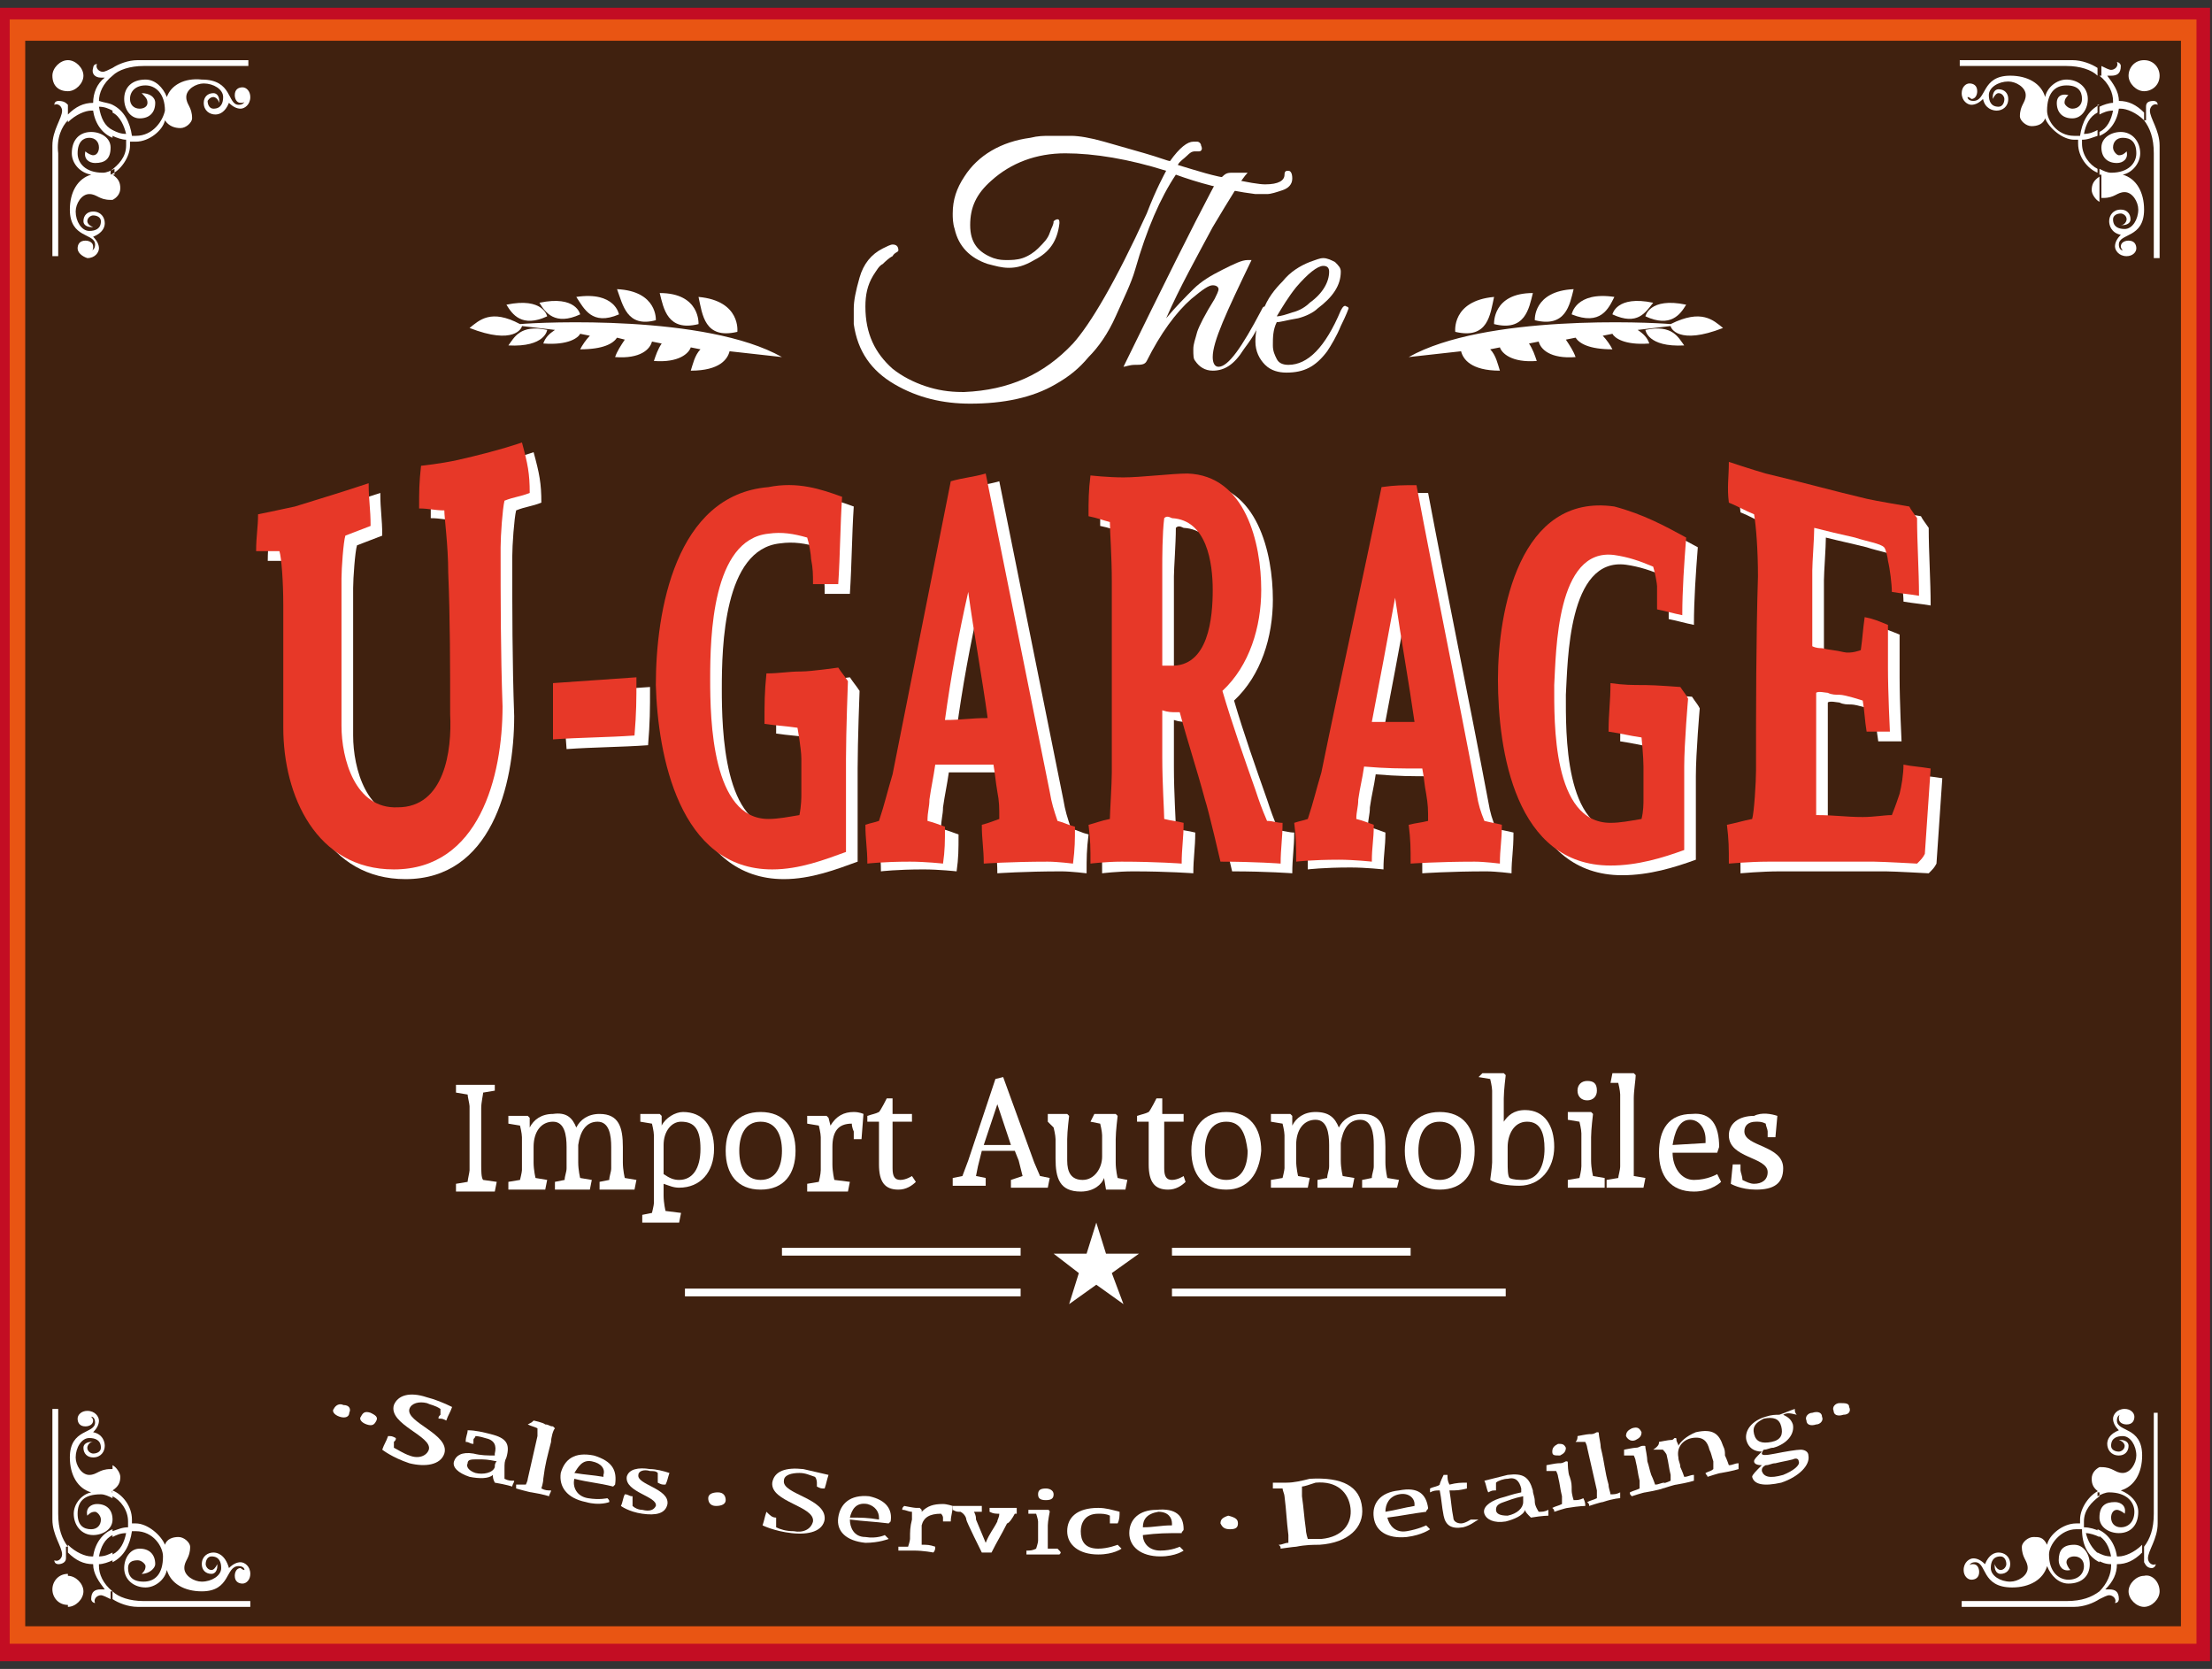<?xml version="1.0" encoding="utf-8"?>
<!-- Generator: Adobe Illustrator 18.1.1, SVG Export Plug-In . SVG Version: 6.00 Build 0)  -->
<svg version="1.1" id="レイヤー_1" xmlns="http://www.w3.org/2000/svg" xmlns:xlink="http://www.w3.org/1999/xlink" x="0px"
	 y="0px" viewBox="0 0 114 86" enable-background="new 0 0 114 86" xml:space="preserve">
<rect x="0" y="0" width="114" height="86" fill="#333333" stroke="none"/>
<g>
	<rect x="-0.1" y="0.4" fill="#C30D23" width="114" height="85.2"/>
	<rect x="0.5" y="1" fill="#E95513" width="112.7" height="83.7"/>
	<rect x="1.3" y="2.1" fill="#40210F" width="111.1" height="81.7"/>
	<path fill="#FFFFFF" d="M27.9,25.9c-0.5,0.2-0.8,0.2-1.3,0.4c-0.1,0.4-0.2,1.8-0.2,2.4c0,2.7,0,5.4,0.1,8.2c0,3.6-1.2,8.4-5.6,8.4
		c-4,0-5.7-3.8-5.7-7.3c0-2.1,0-4.2,0-6.3c0-1.3-0.1-2.5-0.2-2.8c-0.5,0-0.8,0-1.2,0c0-0.8,0.1-1.2,0.1-1.9c0,0,1-0.2,1.9-0.4
		c1.3-0.4,2.6-0.8,3.8-1.2c0,0.9,0.1,1.3,0.1,2.2c-0.5,0.2-0.8,0.3-1.3,0.5c-0.1,0.3-0.2,1.7-0.2,2.2c0,2.5,0,5.1,0,7.6
		c0,1.7,0.7,4.3,2.9,4.2c2.4,0,2.8-2.9,2.7-4.8c0-2.4,0-4.9-0.1-7.3c0-1.5-0.2-2.8-0.2-3.2c-0.5,0-0.8-0.1-1.3-0.1
		c0-0.9,0-1.3,0.1-2.2c0,0,1-0.1,1.9-0.3c2.2-0.5,3.3-0.9,3.3-0.9C27.8,24.4,27.9,24.9,27.9,25.9"/>
	<path fill="#FFFFFF" d="M29.1,35.7c1.4-0.1,2.9-0.2,4.4-0.3c0,1.2,0,1.8-0.1,3c-1.4,0.1-2.8,0.1-4.2,0.2
		C29.1,37.4,29.1,36.9,29.1,35.7"/>
	<path fill="#FFFFFF" d="M44,26.1c-0.1,1.5-0.1,3-0.2,4.5c-0.5,0-0.8,0-1.3,0c0-0.5,0-0.8-0.1-1.3c0-0.2-0.1-0.8-0.2-1.1
		c-0.7-0.2-1.3-0.3-2-0.2c-2.9,0.3-3,5.3-3,7.5c0,2.1,0.1,7.2,3,7.2c0.5,0,1-0.1,1.6-0.2c0.1-0.5,0.1-0.9,0.1-1.1c0-0.7,0-1.1,0-1.8
		c0-0.5-0.2-1.6-0.2-1.6c-0.7-0.1-1-0.1-1.7-0.2c0-1.1,0-1.6,0.1-2.6c0.7,0,1.1-0.1,1.8-0.1c0.5,0,1.9-0.2,1.9-0.2
		c0.2,0.3,0.3,0.4,0.5,0.7c0,0-0.1,2.6-0.1,4c0,1.6,0,3.2,0,4.8c-1.1,0.4-2.4,0.9-3.8,0.9c-4.8,0-5.9-5.9-6-9.5
		c0-3.8,1-9.8,5.8-10.2C41.7,25.3,42.9,25.7,44,26.1"/>
	<path fill="#FFFFFF" d="M56,45c0,0-0.8-0.1-1.3-0.1c-1.9,0-3.3,0.1-3.3,0.1c0-0.8-0.1-1.2-0.1-2c0.4-0.1,0.6-0.2,0.9-0.3
		c0-0.6-0.1-0.9-0.1-1.5c-0.1-0.6-0.1-0.8-0.2-1.4c-1.2,0-1.8,0-3,0c-0.1,0.7-0.2,1.1-0.3,1.8c0,0.4-0.1,0.6-0.1,1.1
		c0.4,0.1,0.6,0.2,0.9,0.3c0,0.8,0,1.2-0.1,1.9c0,0-0.9-0.1-1.7-0.1c-1.4,0-2.2,0.1-2.2,0.1c0-0.8-0.1-1.2-0.1-2
		c0.3-0.1,0.4-0.1,0.7-0.2c0.3-0.9,0.4-1.4,0.7-2.4c1-5,2-10.1,3-15.1c0.7-0.2,1.1-0.2,1.8-0.4c1.1,5.5,2.2,10.9,3.3,16.4
		c0.1,0.6,0.2,0.9,0.4,1.5c0.4,0.1,0.5,0.2,0.9,0.3C56,43.8,56,44.2,56,45 M49.3,37.6c0.9,0,1.3-0.1,2.2-0.1c-0.3-2.2-0.7-4.3-1-6.5
		C50,33.2,49.6,35.4,49.3,37.6"/>
	<path fill="#FFFFFF" d="M65.6,30.9c0,1.9-0.6,3.9-2,5.2c0.5,1.7,1.1,3.4,1.7,5.1c0.2,0.6,0.3,0.9,0.6,1.6c0.3,0,0.5,0.1,0.8,0.1
		c0,0.8-0.1,1.3-0.1,2.1c0,0-1.3-0.1-3.1-0.1c0,0-0.6-2.6-0.8-3.2c-0.4-1.5-0.9-3-1.3-4.5c-0.1,0-0.1,0-0.2,0c-0.2,0-0.4,0-0.7-0.1
		c0,1,0,1.5,0,2.4c0,1.4,0.1,2.8,0.1,3.2c0.4,0.1,0.6,0.1,1,0.2c0,0.8-0.1,1.3-0.1,2.1c0,0-1.3-0.1-3.1-0.1c-0.8,0-1.6,0.1-1.6,0.1
		c0-0.8,0-1.2-0.1-2c0.4-0.1,0.6-0.2,1.1-0.3c0-0.3,0.1-1.8,0.1-2.4c0-3.3,0-6.5,0-9.8c0-1.4-0.1-2.6-0.1-3.1
		c-0.4-0.1-0.6-0.2-1.1-0.3c0-0.8,0-1.3,0.1-2.1c0,0,0.9,0.1,1.7,0.1c0.9,0,2.5-0.2,3.3-0.2C64.8,25,65.6,28.5,65.6,30.9 M60.6,27.2
		c0,0.8-0.1,2.1-0.1,2.5c0,1.7,0,3.4,0,5.1c0.2,0,0.2,0,0.4,0c2,0.1,2.2-2.5,2.2-3.9c0-1.4-0.3-3.6-2.1-3.7
		C60.8,27.1,60.7,27.1,60.6,27.2"/>
	<path fill="#FFFFFF" d="M77.9,45c0,0-0.8-0.1-1.3-0.1c-1.9,0-3.3,0.1-3.3,0.1c0-0.8,0-1.2-0.1-2c0.4-0.1,0.6-0.1,0.9-0.2
		c0-0.6,0-0.8-0.1-1.4C74,40.8,74,40.6,73.9,40c-1.2,0-1.8,0-3-0.1c-0.1,0.7-0.2,1-0.3,1.7c0,0.4-0.1,0.6-0.1,1
		c0.4,0.1,0.6,0.2,0.9,0.3c0,0.8-0.1,1.1-0.1,1.9c0,0-0.9-0.1-1.7-0.1c-1.4,0-2.2,0.1-2.2,0.1c0-0.8,0-1.2-0.1-2
		c0.3-0.1,0.4-0.1,0.7-0.2c0.3-0.9,0.4-1.4,0.7-2.4c1-4.9,2.1-9.8,3.1-14.7c0.7-0.1,1.1-0.1,1.8-0.1c1,5.3,2.1,10.6,3.1,15.9
		c0.1,0.6,0.2,0.9,0.4,1.4c0.4,0.1,0.5,0.1,0.9,0.2C78,43.9,77.9,44.2,77.9,45 M71.3,37.7c0.9,0,1.3,0,2.2,0c-0.3-2.1-0.7-4.3-1-6.4
		C72.1,33.5,71.7,35.6,71.3,37.7"/>
	<path fill="#FFFFFF" d="M87.5,28.2c-0.1,1.3-0.2,2.7-0.2,4c-0.5-0.1-0.8-0.2-1.3-0.3c0-0.5,0-0.7,0-1.2c0-0.1-0.1-0.7-0.2-1
		c-0.7-0.3-1.3-0.5-2-0.6c-3-0.4-3,5-3.1,6.7c0,1.9-0.1,7.1,2.9,7.1c0.5,0,1-0.1,1.6-0.2c0.1-0.4,0.1-0.8,0.1-1c0-0.7,0-1,0-1.7
		c0-0.5-0.1-1.5-0.1-1.5c-0.7-0.1-1-0.2-1.7-0.3c0-1,0.1-1.5,0.1-2.5c0.7,0.1,1.1,0.1,1.8,0.1c0.5,0,1.8,0.1,1.8,0.1
		c0.2,0.3,0.3,0.4,0.4,0.6c0,0-0.2,2.3-0.2,3.5c0,1.4,0,2.9,0,4.3c-1.1,0.4-2.4,0.8-3.8,0.8c-4.9,0-5.8-5.9-5.8-9.6
		c0-3.5,1.1-9.6,6-8.9C85.3,27,86.4,27.6,87.5,28.2"/>
	<path fill="#FFFFFF" d="M89.7,24.3c0,0,1.2,0.4,1.9,0.6c1.7,0.4,3.5,0.9,5.2,1.3c0.4,0.1,2.2,0.4,2.2,0.4c0.1,0.2,0.2,0.3,0.4,0.6
		c0,1.3,0.1,2.7,0.1,4c-0.6-0.1-0.8-0.1-1.4-0.2c0-0.4-0.1-1.2-0.2-1.6c0-0.1-0.1-0.6-0.2-0.7c-0.2-0.2-0.9-0.3-1.5-0.5
		c-0.8-0.2-1.3-0.3-2.1-0.5c0,0.5-0.1,1.8-0.1,2.2c0,1.6,0,2.4,0,3.9c0.2,0.1,0.4,0.1,0.5,0.1c0.4,0.1,0.7,0.1,1.1,0.2
		c0.4,0.1,0.9-0.1,0.9-0.1c0.1-0.7,0.1-1,0.2-1.7c0.5,0.1,0.7,0.2,1.2,0.4c0,0,0,1.6,0,2.2c0,1.3,0.1,3.3,0.1,3.3
		c-0.5,0-0.7,0-1.2,0c-0.1-0.6-0.1-1-0.2-1.6c0,0-0.9-0.3-1.2-0.3c-0.2,0-0.4,0-0.6-0.1c-0.1,0-0.5-0.1-0.6,0c0,1.3,0,2,0,3.4
		c0,1,0,2.4,0,2.9c1,0,1.5,0.1,2.4,0.1c0.6,0,1.1-0.1,1.5-0.1c0.2-0.5,0.3-0.8,0.4-1.1c0.1-0.4,0.2-1,0.2-1.5
		c0.5,0.1,0.8,0.1,1.4,0.2c-0.1,1.5-0.2,3-0.3,4.4c-0.1,0.2-0.2,0.3-0.4,0.5c0,0-1.8-0.1-2.2-0.1c-1.8,0-3.7,0-5.5,0
		c-0.9,0-2,0.1-2,0.1c0-0.8,0-1.2-0.1-2c0.5-0.1,0.8-0.2,1.3-0.3c0.1-0.3,0.2-1.9,0.2-2.5c0-3.3,0-6.7,0.1-10c0-1.4-0.1-2.6-0.2-3.2
		c-0.5-0.2-0.8-0.4-1.3-0.6C89.6,25.6,89.7,25.1,89.7,24.3"/>
	<path fill="#FFFFFF" d="M25.5,56.2l-0.6,0.1c0,0.1-0.1,0.5-0.1,0.8v2.9c0,0.3,0,0.7,0.1,0.8l0.7,0.1l-0.1,0.5c0,0-0.5,0-1.1,0
		c-0.2,0-0.9,0-0.9,0l0-0.4l0.6-0.1c0-0.1,0.1-0.5,0.1-0.6v-3.3c0-0.1-0.1-0.5-0.1-0.6l-0.6-0.1l0-0.4c0,0,0.7,0,0.9,0
		c0.6,0,1.1,0,1.1,0L25.5,56.2z"/>
	<path fill="#FFFFFF" d="M29.7,58.1c0.2-0.4,0.6-0.7,1.2-0.7c1,0,1.2,0.7,1.2,1.7v0.8c0,0.4,0.1,0.8,0.1,0.8l0.6,0.1l-0.1,0.5
		c0,0-0.4,0-1,0c-0.2,0-0.8,0-0.8,0l0-0.4l0.5-0.1c0-0.2,0.1-0.4,0.1-0.6v-1.1c0-0.6-0.1-1.3-0.7-1.3c-0.6,0-0.9,0.5-1,1.2v0.1v0.8
		c0,0.4,0.1,0.8,0.1,0.8l0.6,0.1l-0.1,0.5c0,0-0.4,0-1,0c-0.2,0-0.8,0-0.8,0l0-0.4l0.5-0.1c0-0.2,0.1-0.4,0.1-0.6v-1.1
		c0-0.6-0.1-1.3-0.7-1.3c-0.6,0-1,0.5-1,1.3v0.8c0,0.4,0.1,0.8,0.1,0.8l0.6,0.1l-0.1,0.5c0,0-0.4,0-1,0c-0.2,0-0.9,0-0.9,0l0-0.4
		l0.6-0.1c0,0,0.1-0.4,0.1-0.5v-1.7c0-0.2-0.1-0.6-0.1-0.6l-0.6-0.1l0-0.4c0,0,0.6,0,0.7,0h0.3l0.1,0.1l0,0.5
		c0.2-0.4,0.6-0.7,1.2-0.7C29.2,57.3,29.5,57.6,29.7,58.1"/>
	<path fill="#FFFFFF" d="M36.8,59.2c0,1.2-0.7,2-1.8,2c-0.3,0-0.5-0.1-0.8-0.2v0.6c0,0.4,0.1,0.8,0.1,0.8l0.8,0.1L35,63
		c0,0-0.5,0-1.1,0c-0.2,0-0.8,0-0.8,0l0-0.4l0.5-0.1c0,0,0.1-0.4,0.1-0.5v-3.5c0-0.2-0.1-0.6-0.1-0.6l-0.6-0.1l0-0.4
		c0,0,0.6,0,0.7,0h0.3l0.1,0.1l0,0.5c0.2-0.4,0.7-0.7,1.1-0.7C36.2,57.3,36.8,58,36.8,59.2 M34.2,59v1.5c0.3,0.2,0.5,0.3,0.8,0.3
		c0.7,0,1.1-0.6,1.1-1.6c0-1-0.3-1.4-1-1.4C34.6,57.8,34.2,58.3,34.2,59"/>
	<path fill="#FFFFFF" d="M39.2,61.3c-1.2,0-1.8-0.8-1.8-2c0-1.2,0.6-2,1.8-2c1.2,0,1.8,0.8,1.8,2C41,60.5,40.4,61.3,39.2,61.3
		 M39.2,57.8c-0.8,0-1.1,0.7-1.1,1.5c0,0.8,0.3,1.5,1.1,1.5c0.8,0,1.1-0.7,1.1-1.5C40.3,58.5,40,57.8,39.2,57.8"/>
	<path fill="#FFFFFF" d="M42.8,58c0.3-0.5,0.7-0.7,1.2-0.7c0.3,0,0.5,0.1,0.5,0.1l-0.1,1.3l-0.4,0v-0.4c0,0-0.1-0.2-0.1-0.4h0
		c-0.7,0-1,0.4-1,1.2v0.9c0,0.4,0.1,0.8,0.1,0.8l0.8,0.1l-0.1,0.5c0,0-0.5,0-1.2,0c-0.2,0-0.9,0-0.9,0l0-0.4l0.6-0.1
		c0,0,0.1-0.4,0.1-0.6v-1.7c0-0.2-0.1-0.6-0.1-0.6l-0.6-0.1l0-0.4c0,0,0.6,0,0.7,0h0.3l0.1,0.1L42.8,58z"/>
	<path fill="#FFFFFF" d="M47.2,60.9c-0.2,0.2-0.5,0.4-0.9,0.4c-0.7,0-1-0.4-1-1.3v-2.2h-0.6l0-0.3c0.3-0.1,0.4-0.1,0.6-0.2
		c0.1-0.1,0.4-0.7,0.4-0.7l0.3,0v0.8H47l0,0.4h-1v2.4c0,0.4,0.1,0.6,0.4,0.6c0.3,0,0.6-0.2,0.6-0.2L47.2,60.9z"/>
	<path fill="#FFFFFF" d="M54,61.2h-0.8c-0.2,0-1.1,0-1.1,0l0-0.4l0.6-0.2l-0.2-0.8l-0.2-0.5h-1.7l-0.2,0.8l-0.1,0.5l0.5,0.1l0,0.4
		h-0.7c-0.3,0-1,0-1,0l0-0.4l0.5-0.1l0.3-0.8l1.4-4.2l0.4-0.1l1.6,4.4l0.3,0.7l0.5,0.1L54,61.2z M50.7,59l1.4,0l-0.7-2.1L50.7,59z"
		/>
	<path fill="#FFFFFF" d="M56.4,57.4c0,0,0.5,0,0.7,0h0.4l0.1,0.1c0,0-0.1,0.8-0.1,1.2v1.2c0,0.4,0.1,0.8,0.1,0.8l0.5,0.1l-0.1,0.5
		c0,0-0.4,0-1,0l-0.1-0.6c-0.1,0.3-0.5,0.7-1.2,0.7c-1.1,0-1.3-0.7-1.3-1.7v-1c0-0.2-0.1-0.6-0.1-0.6L54,57.8l0-0.4c0,0,0.5,0,0.6,0
		h0.4l0.1,0.1c0,0-0.1,0.8-0.1,1.2v1.1c0,0.6,0.2,1,0.8,1c0.6,0,1-0.6,1-1.2v-1.1c0-0.2-0.1-0.6-0.1-0.6l-0.5-0.1L56.4,57.4z"/>
	<path fill="#FFFFFF" d="M61.1,60.9c-0.2,0.2-0.5,0.4-0.9,0.4c-0.7,0-1-0.4-1-1.3v-2.2h-0.6l0-0.3c0.3-0.1,0.4-0.1,0.6-0.2
		c0.1-0.1,0.4-0.7,0.4-0.7l0.3,0v0.8h1.1l0,0.4h-1v2.4c0,0.4,0.1,0.6,0.4,0.6c0.3,0,0.6-0.2,0.6-0.2L61.1,60.9z"/>
	<path fill="#FFFFFF" d="M63.2,61.3c-1.2,0-1.8-0.8-1.8-2c0-1.2,0.6-2,1.8-2c1.2,0,1.8,0.8,1.8,2C64.9,60.5,64.3,61.3,63.2,61.3
		 M63.2,57.8c-0.8,0-1.1,0.7-1.1,1.5c0,0.8,0.3,1.5,1.1,1.5c0.8,0,1.1-0.7,1.1-1.5C64.2,58.5,64,57.8,63.2,57.8"/>
	<path fill="#FFFFFF" d="M69,58.1c0.2-0.4,0.6-0.7,1.2-0.7c1,0,1.2,0.7,1.2,1.7v0.8c0,0.4,0.1,0.8,0.1,0.8l0.6,0.1L72,61.2
		c0,0-0.4,0-1,0c-0.2,0-0.8,0-0.8,0l0-0.4l0.5-0.1c0-0.2,0.1-0.4,0.1-0.6v-1.1c0-0.6-0.1-1.3-0.7-1.3c-0.6,0-0.9,0.5-1,1.2v0.1v0.8
		c0,0.4,0.1,0.8,0.1,0.8l0.6,0.1l-0.1,0.5c0,0-0.4,0-1,0c-0.2,0-0.8,0-0.8,0l0-0.4l0.5-0.1c0-0.2,0.1-0.4,0.1-0.6v-1.1
		c0-0.6-0.1-1.3-0.7-1.3c-0.6,0-1,0.5-1,1.3v0.8c0,0.4,0.1,0.8,0.1,0.8l0.6,0.1l-0.1,0.5c0,0-0.4,0-1,0c-0.2,0-0.9,0-0.9,0l0-0.4
		l0.6-0.1c0,0,0.1-0.4,0.1-0.5v-1.7c0-0.2-0.1-0.6-0.1-0.6l-0.6-0.1l0-0.4c0,0,0.6,0,0.7,0h0.3l0.1,0.1l0,0.5
		c0.2-0.4,0.6-0.7,1.2-0.7C68.5,57.3,68.8,57.6,69,58.1"/>
	<path fill="#FFFFFF" d="M74.2,61.3c-1.2,0-1.8-0.8-1.8-2c0-1.2,0.6-2,1.8-2c1.2,0,1.8,0.8,1.8,2C76,60.5,75.4,61.3,74.2,61.3
		 M74.2,57.8c-0.8,0-1.1,0.7-1.1,1.5c0,0.8,0.3,1.5,1.1,1.5c0.8,0,1.1-0.7,1.1-1.5C75.3,58.5,75,57.8,74.2,57.8"/>
	<path fill="#FFFFFF" d="M76.4,55.3c0,0,0.6,0,0.7,0h0.4l0.1,0.1c0,0-0.1,0.8-0.1,1.2v1.2c0.2-0.3,0.5-0.6,1.1-0.6
		c1,0,1.5,0.8,1.5,1.9c0,1.1-0.7,2-1.8,2c-0.6,0-1.2-0.1-1.5-0.3c0,0,0.1-0.7,0.1-0.9v-3.7c0-0.2-0.1-0.6-0.1-0.6l-0.6-0.1
		L76.4,55.3z M77.7,59.1v0.8c0,0.3,0,0.7,0.1,0.8c0.2,0.1,0.5,0.1,0.7,0.1c0.8,0,1.1-0.8,1.1-1.6c0-0.8-0.2-1.4-0.9-1.4
		C78,57.8,77.7,58.5,77.7,59.1"/>
	<path fill="#FFFFFF" d="M82.7,61.2c0,0-0.4,0-1,0c-0.2,0-0.9,0-0.9,0l0-0.4l0.6-0.1c0,0,0.1-0.4,0.1-0.6v-1.7
		c0-0.2-0.1-0.6-0.1-0.6l-0.6-0.1l0-0.4c0,0,0.6,0,0.7,0H82l0.1,0.1c0,0-0.1,0.8-0.1,1.2v1.2c0,0.4,0.1,0.8,0.1,0.8l0.6,0.1
		L82.7,61.2z M82.3,56.2c0,0.3-0.2,0.5-0.5,0.5c-0.3,0-0.5-0.2-0.5-0.5c0-0.3,0.2-0.5,0.5-0.5C82.1,55.7,82.3,55.8,82.3,56.2"/>
	<path fill="#FFFFFF" d="M83.1,55.3c0,0,0.6,0,0.7,0h0.4l0.1,0.1c0,0.2-0.1,0.8-0.1,1.2v3.2c0,0.3,0,0.8,0,0.8l0.6,0.1l-0.1,0.5
		c0,0-0.4,0-1,0c-0.2,0-0.9,0-0.9,0l0-0.4l0.6-0.1c0-0.1,0.1-0.4,0.1-0.6v-3.7c0-0.2-0.1-0.6-0.1-0.6L83,55.8L83.1,55.3z"/>
	<path fill="#FFFFFF" d="M88.6,59.1l-0.1,0.3h-2.3c0,0.7,0.4,1.4,1.1,1.4c0.7,0,1.2-0.3,1.2-0.3l0.2,0.4c0,0-0.5,0.5-1.4,0.5
		c-1.2,0-1.8-0.8-1.8-2c0-1.2,0.5-2,1.7-2C88.2,57.3,88.6,58,88.6,59.1 M86.2,59l1.7-0.1c0,0,0-0.1,0-0.2c0-0.5-0.3-1-0.8-1
		C86.5,57.7,86.3,58.4,86.2,59"/>
	<path fill="#FFFFFF" d="M91.6,57.5l-0.1,1.1l-0.4,0v-0.3c0-0.1-0.1-0.3-0.1-0.4c-0.2-0.1-0.3-0.1-0.5-0.1c-0.4,0-0.6,0.2-0.6,0.5
		c0,0.8,2,0.7,2,1.9c0,0.8-0.5,1.1-1.4,1.1c-0.8,0-1.3-0.3-1.3-0.3l0.1-1l0.4,0v0.3c0,0.1,0.1,0.3,0.1,0.5c0.2,0.1,0.4,0.2,0.6,0.2
		c0.4,0,0.7-0.2,0.7-0.6c0-0.8-2-0.7-2-1.9c0-0.6,0.5-1,1.3-1C90.8,57.3,91.3,57.4,91.6,57.5"/>
	<path fill="#FFFFFF" d="M18,72.8C18,73,17.8,73.1,17.5,73c-0.3-0.1-0.4-0.3-0.3-0.4c0.1-0.2,0.3-0.3,0.5-0.2
		C18,72.4,18.1,72.6,18,72.8"/>
	<path fill="#FFFFFF" d="M19.4,73.2c-0.1,0.2-0.2,0.3-0.5,0.2c-0.3-0.1-0.4-0.3-0.3-0.4c0.1-0.2,0.2-0.3,0.5-0.2
		C19.3,72.9,19.5,73,19.4,73.2"/>
	<path fill="#FFFFFF" d="M20.4,74.1c0,0.1,0,0.1-0.1,0.2c0,0.1,0,0.2,0,0.3c0.2,0.1,0.5,0.3,0.8,0.4c0.5,0.2,0.9,0,1-0.3
		c0.2-0.7-2.1-1.3-1.8-2.3c0.2-0.5,0.8-0.7,1.7-0.4c0.4,0.1,0.9,0.3,1.3,0.5c-0.1,0.3-0.2,0.4-0.3,0.7c-0.2-0.1-0.2-0.1-0.4-0.1
		c0-0.1,0-0.1,0.1-0.2c0,0,0-0.2,0-0.3c-0.3-0.2-0.5-0.2-0.7-0.3c-0.4-0.1-0.8,0-0.9,0.3c-0.2,0.7,2.1,1.3,1.8,2.3
		c-0.2,0.6-1,0.7-1.8,0.5c-0.9-0.3-1.4-0.7-1.4-0.7c0.1-0.3,0.2-0.4,0.3-0.7C20.2,74,20.2,74,20.4,74.1"/>
	<path fill="#FFFFFF" d="M25.4,76c-0.2,0.2-0.7,0.2-1.2,0.1c-0.6-0.2-0.9-0.5-0.8-0.8c0.1-0.3,0.4-0.5,1-0.4
		c0.4,0.1,0.7,0.1,1.1,0.1c0-0.1,0-0.1,0-0.1c0.1-0.4,0-0.7-0.5-0.8C25,74.1,24.7,74,24.5,74c0,0.1-0.1,0.1-0.1,0.2
		c0,0.1,0,0.1,0,0.2c-0.2,0-0.2-0.1-0.4-0.1c0-0.3,0.1-0.4,0.1-0.6c0.4,0,0.8,0.1,1.2,0.2c0.8,0.2,1,0.5,0.8,1.2
		c-0.1,0.2-0.1,0.3-0.1,0.6C26,75.9,26,76.2,26,76.2c0.2,0.1,0.3,0.1,0.5,0.1c0,0.1-0.1,0.2-0.1,0.3c0,0-0.3-0.1-0.9-0.2
		C25.4,76.2,25.4,76.1,25.4,76 M24.6,75.2c-0.3,0-0.5,0-0.5,0.2c-0.1,0.2,0.1,0.4,0.4,0.5c0.4,0.1,0.9,0,1-0.3c0-0.1,0-0.2,0.1-0.3
		C25.1,75.2,25,75.2,24.6,75.2"/>
	<path fill="#FFFFFF" d="M27.5,73.2c0,0,0.5,0.1,0.6,0.2c0.2,0,0.2,0.1,0.4,0.1c0,0,0.1,0.1,0.1,0.1c-0.1,0.1-0.2,0.5-0.2,0.7
		c-0.2,0.8-0.3,1.1-0.4,1.9c0,0.2-0.1,0.5-0.1,0.5c0.2,0.1,0.3,0.1,0.5,0.1c0,0.1-0.1,0.2-0.1,0.3c0,0-0.3-0.1-0.9-0.2
		c-0.1,0-0.8-0.2-0.8-0.2c0-0.1,0-0.1,0-0.2c0.2,0,0.3,0,0.5,0c0,0,0.1-0.2,0.1-0.3c0.2-0.9,0.3-1.3,0.5-2.2c0-0.1,0-0.4,0-0.4
		c-0.2-0.1-0.3-0.1-0.5-0.2C27.4,73.3,27.4,73.3,27.5,73.2"/>
	<path fill="#FFFFFF" d="M31.7,76.5c-0.1,0.1-0.1,0.1-0.1,0.1c-0.8-0.2-1.2-0.2-2-0.4c-0.1,0.4,0.1,0.9,0.7,1c0.6,0.1,1,0,1,0
		c0.1,0.1,0.1,0.1,0.1,0.2c0,0-0.5,0.2-1.2,0c-1-0.2-1.4-0.8-1.3-1.5c0.2-0.7,0.7-1.1,1.7-0.9C31.6,75.3,31.8,75.8,31.7,76.5
		 M29.6,75.9c0.6,0.1,0.9,0.1,1.5,0.2c0,0,0-0.1,0-0.1c0.1-0.3-0.1-0.6-0.6-0.7C30,75.2,29.8,75.6,29.6,75.9"/>
	<path fill="#FFFFFF" d="M34.5,75.9c-0.1,0.3-0.1,0.4-0.2,0.6c-0.2,0-0.2,0-0.4-0.1c0-0.1,0-0.1,0-0.2c0,0,0-0.2,0-0.3
		c-0.1-0.1-0.2-0.1-0.4-0.1c-0.3-0.1-0.6,0-0.6,0.2c-0.1,0.5,1.6,0.7,1.5,1.5c-0.1,0.5-0.6,0.6-1.3,0.5c-0.7-0.1-1.1-0.4-1.1-0.4
		c0.1-0.2,0.1-0.4,0.2-0.6c0.2,0,0.2,0.1,0.4,0.1c0,0.1,0,0.1,0,0.2c0,0,0,0.2,0,0.3c0.1,0.1,0.3,0.2,0.5,0.2c0.4,0.1,0.6,0,0.7-0.2
		c0.1-0.5-1.6-0.7-1.5-1.5c0.1-0.4,0.6-0.5,1.2-0.4C33.8,75.7,34.2,75.8,34.5,75.9"/>
	<path fill="#FFFFFF" d="M37.4,77.3c0,0.2-0.2,0.3-0.5,0.3c-0.3,0-0.4-0.2-0.4-0.4c0-0.2,0.2-0.3,0.5-0.3
		C37.3,76.9,37.4,77.1,37.4,77.3"/>
	<path fill="#FFFFFF" d="M40,78.2c0,0.1,0,0.1,0,0.2c0,0.1,0,0.2,0,0.3c0.2,0.1,0.5,0.2,0.9,0.2c0.5,0.1,0.9-0.1,1-0.5
		c0.1-0.8-2.2-1-2.1-2c0.1-0.6,0.7-0.8,1.6-0.7c0.4,0.1,0.9,0.2,1.3,0.3c-0.1,0.3-0.1,0.4-0.2,0.7c-0.2,0-0.2,0-0.4-0.1
		c0-0.1,0-0.1,0-0.2c0,0,0-0.2-0.1-0.3c-0.3-0.1-0.5-0.2-0.8-0.2c-0.4,0-0.8,0.1-0.8,0.4c-0.1,0.7,2.2,0.9,2.1,2
		c-0.1,0.6-0.8,0.8-1.7,0.7c-0.9-0.1-1.5-0.4-1.5-0.4c0.1-0.3,0.1-0.4,0.2-0.7C39.7,78.1,39.8,78.2,40,78.2"/>
	<path fill="#FFFFFF" d="M45.9,78.4c-0.1,0.1-0.1,0.1-0.1,0.1c-0.8-0.1-1.2-0.1-2-0.2c0,0.4,0.2,0.9,0.8,0.9c0.6,0.1,1-0.1,1-0.1
		c0.1,0.1,0.1,0.1,0.2,0.2c0,0-0.5,0.2-1.2,0.2c-1-0.1-1.5-0.6-1.4-1.3c0.1-0.7,0.6-1.2,1.6-1.1C45.7,77.3,46,77.8,45.9,78.4
		 M43.8,78.2c0.6,0,0.9,0,1.5,0.1c0,0,0-0.1,0-0.1c0-0.3-0.2-0.6-0.6-0.7C44.1,77.4,43.9,77.8,43.8,78.2"/>
	<path fill="#FFFFFF" d="M47.5,77.9c0.3-0.3,0.6-0.4,1.1-0.4c0.2,0,0.5,0.1,0.5,0.1c0,0.3-0.1,0.5-0.1,0.8c-0.2,0-0.2,0-0.4,0
		c0-0.1,0-0.1,0-0.2c0,0,0-0.1-0.1-0.2c0,0,0,0,0,0c-0.6,0-0.9,0.2-1,0.6c0,0.2,0,0.3,0,0.5c0,0.2,0,0.5,0,0.5c0.3,0,0.4,0,0.7,0.1
		c0,0.1,0,0.2-0.1,0.3c0,0-0.5-0.1-1-0.1c-0.1,0-0.8,0-0.8,0c0-0.1,0-0.1,0-0.2c0.2,0,0.3,0,0.5,0c0,0,0.1-0.3,0.1-0.4
		c0-0.4,0-0.6,0.1-1c0-0.1,0-0.4,0-0.4c-0.2,0-0.3-0.1-0.5-0.1c0-0.1,0-0.1,0.1-0.2c0,0,0.5,0.1,0.6,0.1c0.1,0,0.1,0,0.2,0
		c0,0,0.1,0.1,0.1,0.1C47.5,77.7,47.5,77.8,47.5,77.9"/>
	<path fill="#FFFFFF" d="M52.3,78c-0.1,0.2-0.3,0.5-0.4,0.5c-0.3,0.6-0.5,0.9-0.8,1.5c-0.2,0-0.3,0-0.5,0c0,0-0.8-1.6-0.8-1.7
		c0-0.1-0.1-0.3-0.3-0.4c-0.2,0-0.2,0-0.4-0.1c0-0.1,0-0.1,0-0.2c0,0,0.5,0,0.6,0c0.5,0,0.9,0,0.9,0c0,0.1,0,0.2,0,0.3
		c-0.2,0-0.2,0-0.4,0c0.1,0.2,0.1,0.3,0.1,0.4c0.2,0.5,0.3,0.7,0.5,1.2c0.2-0.5,0.4-0.7,0.6-1.1c0-0.1,0.1-0.2,0.1-0.4
		c-0.2,0-0.3,0-0.5-0.1c0-0.1,0-0.1,0-0.2c0,0,0.4,0,0.6,0c0.5,0,0.8,0,0.8,0c0,0.1,0,0.2,0,0.3C52.6,78,52.5,78,52.3,78"/>
	<path fill="#FFFFFF" d="M54.6,80.1c0,0-0.3,0-0.9,0c-0.1,0-0.8,0-0.8,0c0-0.1,0-0.1,0-0.2c0.2,0,0.3,0,0.5-0.1c0,0,0.1-0.3,0.1-0.4
		c0-0.4,0-0.6,0-1c0-0.1-0.1-0.4-0.1-0.4C53.3,78,53.2,78,53,78c0-0.1,0-0.1,0-0.2c0,0,0.5,0,0.6,0c0.2,0,0.2,0,0.4,0
		c0.1,0,0.1,0.1,0.1,0.1c0,0-0.1,0.5-0.1,0.7c0,0.3,0,0.4,0,0.7c0,0.2,0,0.5,0,0.5c0.2,0,0.3,0,0.5,0C54.7,80,54.7,80,54.6,80.1
		 M54.3,77c0,0.2-0.1,0.3-0.4,0.3c-0.3,0-0.4-0.1-0.4-0.3c0-0.2,0.1-0.3,0.4-0.3C54.1,76.7,54.3,76.8,54.3,77"/>
	<path fill="#FFFFFF" d="M57.7,77.9c0,0.2,0,0.4-0.1,0.6c-0.2,0-0.2,0-0.4,0c0-0.1,0-0.1,0-0.2c0,0,0-0.1,0-0.2
		C57,78,56.8,78,56.6,78c-0.7,0-0.9,0.5-0.9,0.9c0,0.5,0.2,0.9,0.9,0.9c0.5,0,1-0.2,1-0.2c0.1,0.1,0.1,0.1,0.2,0.2
		c0,0-0.4,0.3-1.2,0.3c-1,0-1.6-0.5-1.6-1.2c0-0.7,0.5-1.2,1.6-1.2C57,77.7,57.3,77.8,57.7,77.9"/>
	<path fill="#FFFFFF" d="M61,78.8c0,0.1-0.1,0.1-0.1,0.2c-0.8,0-1.2,0-2,0.1c0,0.4,0.3,0.8,0.9,0.8c0.6,0,1-0.2,1-0.2
		c0.1,0.1,0.1,0.1,0.2,0.2c0,0-0.4,0.3-1.2,0.3c-1,0-1.6-0.5-1.6-1.2c0-0.7,0.5-1.2,1.4-1.2C60.6,77.7,61,78.1,61,78.8 M58.9,78.7
		c0.6,0,0.9-0.1,1.5-0.1c0,0,0-0.1,0-0.1c0-0.3-0.2-0.6-0.7-0.6C59.1,78,58.9,78.3,58.9,78.7"/>
	<path fill="#FFFFFF" d="M63.8,78.5c0,0.2-0.1,0.3-0.4,0.3c-0.3,0-0.4-0.1-0.5-0.3c0-0.2,0.1-0.3,0.4-0.4
		C63.7,78.2,63.8,78.3,63.8,78.5"/>
	<path fill="#FFFFFF" d="M70.2,77.7c0.1,1-0.7,1.8-2.2,1.9c-0.3,0-0.7,0-1.2,0.1c-0.1,0-0.8,0.1-0.8,0.1c0-0.1,0-0.1-0.1-0.2
		c0.2,0,0.3-0.1,0.5-0.1c0-0.1,0-0.3,0-0.4c-0.1-0.8-0.1-1.2-0.2-2c0-0.1-0.1-0.3-0.1-0.4c-0.2,0-0.3,0-0.5,0c0-0.1,0-0.2,0-0.3
		c0,0,0.4,0,0.7,0c0.4,0,0.8-0.1,1.2-0.2C69.2,76.1,70.1,76.6,70.2,77.7 M67.1,76.6c0,0.1,0,0.3,0,0.5c0.1,0.7,0.1,1,0.2,1.7
		c0,0.2,0.1,0.5,0.1,0.5c0.2,0,0.4,0,0.7,0c1.1-0.1,1.6-0.8,1.5-1.6c-0.1-0.8-0.7-1.4-1.8-1.3C67.5,76.5,67.2,76.6,67.1,76.6"/>
	<path fill="#FFFFFF" d="M73.6,77.7c0,0.1-0.1,0.1-0.1,0.2c-0.8,0.1-1.2,0.2-2,0.3c0.1,0.4,0.4,0.8,1,0.7c0.6-0.1,1-0.3,1-0.3
		c0.1,0.1,0.1,0.1,0.2,0.2c0,0-0.4,0.3-1.2,0.4c-1,0.1-1.6-0.3-1.7-1c-0.1-0.7,0.3-1.3,1.3-1.4C73.1,76.6,73.5,77,73.6,77.7
		 M71.4,77.9c0.6-0.1,0.9-0.2,1.5-0.3c0,0,0-0.1,0-0.1c0-0.3-0.3-0.6-0.8-0.5C71.6,77.1,71.4,77.5,71.4,77.9"/>
	<path fill="#FFFFFF" d="M76.2,78.3c-0.2,0.1-0.4,0.3-0.8,0.4c-0.6,0.1-0.9-0.1-1-0.6c-0.1-0.5-0.1-0.8-0.2-1.3
		c-0.2,0-0.3,0-0.5,0.1c0-0.1,0-0.1,0-0.2c0.2-0.1,0.4-0.1,0.5-0.2c0-0.1,0.2-0.5,0.2-0.5c0.1,0,0.1,0,0.2,0c0,0.2,0,0.3,0.1,0.5
		c0.4-0.1,0.6-0.1,0.9-0.1c0,0.1,0,0.2,0,0.3c-0.4,0.1-0.5,0.1-0.9,0.1c0.1,0.6,0.1,0.9,0.2,1.4c0,0.2,0.2,0.3,0.4,0.3
		c0.2,0,0.5-0.2,0.5-0.2C76.1,78.3,76.1,78.3,76.2,78.3"/>
	<path fill="#FFFFFF" d="M78.6,77.8c-0.1,0.3-0.6,0.5-1,0.6c-0.6,0.1-1-0.1-1.1-0.4c-0.1-0.3,0.2-0.6,0.8-0.8
		c0.4-0.1,0.6-0.2,1.1-0.3c0-0.1,0-0.1,0-0.2c-0.1-0.4-0.3-0.6-0.7-0.5c-0.2,0-0.5,0.1-0.6,0.2c0,0.1,0,0.1,0,0.2c0,0.1,0,0.1,0,0.2
		c-0.2,0-0.2,0-0.4,0.1c-0.1-0.2-0.1-0.4-0.2-0.6c0.4-0.1,0.8-0.2,1.2-0.3c0.8-0.1,1.1,0.1,1.3,0.8c0,0.2,0.1,0.3,0.1,0.6
		c0,0.2,0.2,0.5,0.2,0.5c0.2,0,0.3,0,0.5-0.1c0,0.1,0,0.2,0,0.3c0,0-0.3,0-0.9,0.1C78.7,78,78.6,77.9,78.6,77.8 M77.5,77.4
		c-0.3,0.1-0.4,0.2-0.4,0.4c0,0.2,0.2,0.3,0.6,0.3c0.5-0.1,0.8-0.4,0.8-0.7c0-0.1,0-0.2,0-0.3C78,77.2,77.8,77.3,77.5,77.4"/>
	<path fill="#FFFFFF" d="M81.7,77.6c0,0-0.3,0-0.9,0.1c-0.1,0-0.7,0.2-0.7,0.2c0-0.1,0-0.1-0.1-0.2c0.2-0.1,0.3-0.1,0.5-0.2
		c0,0,0-0.3,0-0.4c-0.1-0.4-0.1-0.6-0.2-1c0-0.1-0.1-0.3-0.1-0.3c-0.2,0-0.3,0-0.5,0c0-0.1,0-0.2,0-0.3c0,0,0.5-0.1,0.6-0.1
		c0.2,0,0.2,0,0.4-0.1c0.1,0,0.1,0,0.1,0.1c0,0,0,0.5,0.1,0.7c0.1,0.3,0.1,0.4,0.1,0.7c0,0.2,0.1,0.5,0.1,0.5c0.2,0,0.3,0,0.5-0.1
		C81.7,77.4,81.7,77.5,81.7,77.6 M80.7,74.6c0,0.2-0.1,0.3-0.3,0.4c-0.3,0-0.4,0-0.4-0.2c0-0.2,0.1-0.3,0.3-0.4
		C80.5,74.4,80.6,74.4,80.7,74.6"/>
	<path fill="#FFFFFF" d="M81.3,74c0,0,0.5-0.1,0.6-0.1c0.2,0,0.2,0,0.4-0.1c0.1,0,0.1,0,0.1,0.1c0,0.1,0.1,0.5,0.1,0.7
		c0.2,0.8,0.2,1.2,0.4,1.9c0,0.2,0.1,0.4,0.1,0.5c0.2,0,0.3,0,0.5-0.1c0,0.1,0,0.2,0,0.3c0,0-0.3,0-0.9,0.2c-0.1,0-0.7,0.2-0.7,0.2
		c0-0.1,0-0.1-0.1-0.2c0.2-0.1,0.3-0.1,0.5-0.2c0,0,0-0.3,0-0.4c-0.2-0.9-0.3-1.3-0.5-2.2c0-0.1-0.1-0.3-0.1-0.3c-0.2,0-0.3,0-0.5,0
		C81.3,74.2,81.3,74.1,81.3,74"/>
	<path fill="#FFFFFF" d="M85.7,76.7c0,0-0.3,0.1-0.9,0.2c-0.1,0-0.7,0.2-0.7,0.2C84,77,84,77,84,76.9c0.2-0.1,0.3-0.1,0.5-0.2
		c0,0,0-0.3,0-0.4c-0.1-0.4-0.1-0.6-0.2-1c0-0.1-0.1-0.3-0.1-0.3c-0.2,0-0.3,0-0.5,0c0-0.1,0-0.1,0-0.3c0,0,0.5-0.1,0.6-0.1
		c0.2,0,0.2-0.1,0.4-0.1c0.1,0,0.1,0,0.1,0.1c0,0,0.1,0.5,0.1,0.7c0.1,0.3,0.1,0.4,0.2,0.7c0.1,0.2,0.2,0.5,0.2,0.5
		c0.2,0,0.3-0.1,0.5-0.1C85.7,76.5,85.7,76.6,85.7,76.7 M84.6,73.8c0,0.2-0.1,0.3-0.3,0.4c-0.2,0.1-0.4,0-0.5-0.2
		c0-0.2,0.1-0.3,0.3-0.4C84.4,73.5,84.5,73.6,84.6,73.8"/>
	<path fill="#FFFFFF" d="M85.5,74.3c0,0,0.5-0.1,0.6-0.1c0.1,0,0.1,0,0.2-0.1c0.1,0,0.1,0,0.1,0.1c0,0.1,0.1,0.2,0.1,0.3
		c0.1-0.2,0.4-0.5,0.9-0.7c0.9-0.2,1.2,0.1,1.4,0.7c0.1,0.2,0.1,0.3,0.1,0.5c0.1,0.2,0.2,0.5,0.2,0.5c0.2,0,0.3-0.1,0.5-0.1
		c0,0.1,0,0.2,0,0.3c0,0-0.3,0.1-0.9,0.2c-0.1,0-0.7,0.2-0.7,0.2c0-0.1-0.1-0.1-0.1-0.2c0.2-0.1,0.3-0.1,0.4-0.2c0-0.1,0-0.2,0-0.4
		c-0.1-0.3-0.1-0.4-0.2-0.6c-0.1-0.4-0.3-0.7-0.9-0.6c-0.5,0.1-0.8,0.5-0.7,1c0,0.2,0.1,0.3,0.1,0.5c0.1,0.2,0.2,0.5,0.2,0.5
		c0.2,0,0.3-0.1,0.5-0.1c0,0.1,0,0.2,0,0.3c0,0-0.3,0.1-0.9,0.2c-0.1,0-0.7,0.2-0.7,0.2c0-0.1-0.1-0.1-0.1-0.2
		c0.2-0.1,0.3-0.1,0.5-0.2c0,0,0-0.2,0-0.3c-0.1-0.4-0.1-0.6-0.2-1c0-0.1-0.2-0.3-0.2-0.3c-0.2,0-0.3,0-0.5,0
		C85.5,74.5,85.5,74.4,85.5,74.3"/>
	<path fill="#FFFFFF" d="M91.9,72.9c0.2,0.1,0.4,0.2,0.5,0.5c0.1,0.5-0.3,1-1,1.2c-0.2,0-0.3,0.1-0.5,0.1c-0.1,0.1-0.1,0.2-0.1,0.2
		c0,0.1,0.2,0.1,0.7,0c0.5-0.1,1.1-0.2,1.3-0.2c0.2,0,0.4,0.1,0.4,0.3c0.1,0.5-0.5,1.1-1.4,1.4c-0.9,0.2-1.4,0.1-1.5-0.3
		c0-0.1,0.2-0.3,0.5-0.6c-0.3,0-0.4-0.1-0.4-0.2c0-0.1,0.1-0.2,0.4-0.5c-0.4,0-0.7-0.2-0.8-0.6c-0.1-0.5,0.3-1,1-1.2
		c0.3-0.1,0.5-0.1,0.7-0.1c0.3-0.1,0.5-0.2,0.8-0.3c0,0.1,0,0.2,0.1,0.3C92.2,72.8,92.1,72.8,91.9,72.9 M90.8,75.8
		c0.1,0.3,0.4,0.4,1.1,0.2c0.5-0.2,0.9-0.5,0.8-0.7c0-0.1-0.1-0.2-0.3-0.1c-0.4,0.1-0.5,0.1-0.9,0.2c-0.2,0-0.3,0.1-0.5,0.1
		C90.8,75.6,90.8,75.7,90.8,75.8 M90.4,73.9c0.1,0.4,0.4,0.5,0.9,0.4c0.5-0.1,0.6-0.4,0.5-0.8c-0.1-0.4-0.4-0.5-0.9-0.4
		C90.5,73.3,90.3,73.5,90.4,73.9"/>
	<path fill="#FFFFFF" d="M93.9,73c0.1,0.2-0.1,0.4-0.3,0.4c-0.3,0.1-0.5,0-0.5-0.2c-0.1-0.2,0.1-0.4,0.3-0.4
		C93.7,72.7,93.9,72.8,93.9,73"/>
	<path fill="#FFFFFF" d="M95.3,72.5c0.1,0.2,0,0.4-0.3,0.4c-0.3,0.1-0.5,0-0.5-0.2c-0.1-0.2,0.1-0.4,0.3-0.4
		C95.1,72.3,95.3,72.3,95.3,72.5"/>
	<polygon fill="#FFFFFF" points="72.1,66.4 66,66.4 60.4,66.4 60.4,66.8 66,66.8 72.1,66.8 77.6,66.8 77.6,66.4 	"/>
	<polygon fill="#FFFFFF" points="67.1,64.7 72.7,64.7 72.7,64.3 67.1,64.3 66,64.3 60.4,64.3 60.4,64.7 66,64.7 	"/>
	<polygon fill="#FFFFFF" points="40,66.4 35.3,66.4 35.3,66.8 40,66.8 47.9,66.8 52.6,66.8 52.6,66.4 47.9,66.4 	"/>
	<polygon fill="#FFFFFF" points="47.9,64.3 45,64.3 40.3,64.3 40.3,64.7 45,64.7 47.9,64.7 52.6,64.7 52.6,64.3 	"/>
	<polygon fill="#FFFFFF" points="56.5,63 57,64.6 58.7,64.6 57.3,65.6 57.9,67.2 56.5,66.2 55.1,67.2 55.6,65.6 54.3,64.6 56,64.6 	
		"/>
	<path fill="#FFFFFF" d="M65.2,9.5c0.7,0,1-0.2,1-0.5c0-0.2,0.1-0.2,0.2-0.2c0.1,0,0.2,0.1,0.2,0.4s-0.2,0.5-0.5,0.6
		c-0.3,0.1-0.6,0.2-0.8,0.2c-0.2,0-0.4,0-0.6,0c-1.6-0.2-3-0.6-4.1-1c-0.8,1.2-1.5,2.8-2.1,4.9c-0.2,0.7-0.6,1.5-1,2.4
		c-0.4,0.9-0.9,1.6-1.4,2.1c-0.5,0.6-1,1-1.7,1.4c-1.2,0.7-2.7,1-4.4,1c-1.4,0-2.7-0.3-3.9-1c-1.2-0.7-1.9-1.7-2.1-3.1
		c0-0.2,0-0.5,0-0.8c0-0.4,0.1-0.9,0.3-1.6c0.2-0.7,0.6-1.2,1.2-1.5c0.2-0.1,0.4-0.2,0.5-0.2c0.2,0,0.3,0.1,0.3,0.3
		c0,0.1-0.2,0.1-0.3,0.3c-0.2,0.1-0.4,0.3-0.5,0.4c-0.2,0.1-0.3,0.3-0.5,0.6c-0.3,0.5-0.4,1-0.4,1.6c0,1.4,0.5,2.4,1.4,3.2
		c0.5,0.4,1.1,0.7,1.7,0.9c0.6,0.2,1.2,0.3,1.9,0.3h0.1c2.3-0.1,4.1-0.9,5.6-2.5c0.9-1,2.2-3.2,3.8-6.7C59.6,9.7,60,9,60.1,8.8
		c-1.9-0.6-3.7-0.9-5.2-0.9c-1.5,0-2.8,0.5-3.8,1.4C50.3,10,50,10.7,50,11.6c0,0.9,0.4,1.4,1.2,1.7c0.3,0.1,0.5,0.1,0.7,0.1
		c0.2,0,0.5,0,0.8-0.1c0.3-0.1,0.6-0.3,0.8-0.5c0.3-0.3,0.5-0.5,0.6-0.8c0.1-0.3,0.2-0.4,0.2-0.6v0c0.1-0.1,0.2-0.1,0.2-0.1
		c0.1,0,0.1,0.1,0.1,0.2c-0.1,0.9-0.5,1.5-1.3,1.9c-0.5,0.3-0.9,0.4-1.3,0.4c-0.4,0-0.7-0.1-1.1-0.2c-0.9-0.3-1.5-0.9-1.7-1.8
		c-0.1-0.3-0.1-0.6-0.1-0.8c0-0.7,0.2-1.3,0.6-1.9c0.7-1.1,1.9-1.8,3.4-2C53.5,7,53.8,7,54.1,7c0.3,0,0.7,0,1.1,0
		c0.4,0,1,0.1,1.7,0.3c0.7,0.2,1.4,0.4,2.1,0.6c0.7,0.2,1.2,0.4,1.3,0.4c0.5-0.7,0.9-1,1.2-1c0.1,0,0.1,0,0.2,0
		c0.1,0,0.2,0.1,0.2,0.2c0.1,0.2,0,0.3-0.1,0.3c-0.1,0-0.1,0-0.2,0c-0.1,0-0.2,0-0.4,0.2c-0.2,0.2-0.4,0.3-0.5,0.5
		c1,0.3,1.9,0.6,2.7,0.7C64.3,9.4,64.9,9.5,65.2,9.5"/>
	<path fill="#FFFFFF" d="M62.5,18.4c0,0.3,0.1,0.5,0.3,0.5c0.5,0,1.2-1,2.2-2.9c0.1-0.2,0.1-0.2,0.2-0.2c0.1,0,0.1,0.1,0.1,0.1
		c0,0.1-0.1,0.2-0.2,0.5c-0.1,0.3-0.3,0.5-0.4,0.7c-0.1,0.2-0.3,0.5-0.6,0.9c-0.5,0.8-1,1.1-1.6,1.1c-0.4,0-0.7-0.2-0.9-0.5
		c-0.1-0.1-0.1-0.3-0.1-0.6s0.1-0.5,0.2-0.9c0.1-0.3,0.4-0.9,0.9-1.7c0.1-0.2,0.2-0.4,0.2-0.5c0-0.1-0.1-0.2-0.3-0.2
		s-0.5,0.2-1.1,0.7c-0.8,0.7-1.6,1.8-2.3,3.2c-0.1,0.2-0.3,0.2-0.6,0.2c-0.3,0-0.5,0.1-0.6,0.1c2.1-4.3,3.6-7.3,4.5-9
		c0.2-0.4,0.4-0.7,0.6-0.8c0.2-0.2,0.3-0.2,0.6-0.2c0.1,0,0.2,0,0.3,0c0.2,0,0.3,0,0.4,0c-0.3,0.3-0.9,1.3-1.8,2.8
		c-0.8,1.5-1.7,3.1-2.4,4.7c0.5-0.6,1-1.1,1.4-1.5c0.4-0.4,0.9-0.7,1.5-1c0.6-0.3,1-0.5,1.3-0.5c0.1,0,0.1,0,0.2,0
		C63.2,16.1,62.5,17.6,62.5,18.4"/>
	<path fill="#FFFFFF" d="M65.8,16.6c-0.2,0.4-0.2,0.8-0.2,1.2c0,0.3,0.1,0.5,0.2,0.7c0.1,0.2,0.3,0.3,0.6,0.3c1,0,1.9-0.9,2.7-2.8
		c0.1-0.2,0.2-0.3,0.3-0.2c0,0,0.1,0,0.1,0.1c0,0-0.1,0.3-0.4,0.9c-0.2,0.5-0.5,1-0.7,1.3c-0.6,0.8-1.2,1.1-2.1,1.1
		c-0.4,0-0.8-0.1-1.1-0.4c-0.3-0.3-0.5-0.7-0.5-1.2c0-0.5,0.1-1,0.4-1.6c0.2-0.6,0.6-1.1,1-1.5c0.4-0.5,0.9-0.8,1.4-1
		c0.3-0.1,0.5-0.2,0.7-0.2c0.2,0,0.4,0.1,0.6,0.2c0.2,0.2,0.3,0.3,0.3,0.5c0,0.7-0.4,1.3-1.2,1.9c-0.2,0.2-0.6,0.4-1,0.5
		C66.3,16.5,66,16.6,65.8,16.6 M68.5,14c0-0.2-0.1-0.3-0.3-0.3c-0.3,0-0.8,0.4-1.4,1.1c-0.4,0.5-0.7,1-1,1.5c0.2,0,0.5-0.1,0.8-0.2
		c0.4-0.1,0.7-0.3,0.9-0.5C68.2,15.1,68.5,14.5,68.5,14"/>
	<path fill-rule="evenodd" clip-rule="evenodd" fill="#FFFFFF" d="M84.8,16.3c0,0,0.2-1,2.1-0.6C86.6,16.2,86.1,16.9,84.8,16.3"/>
	<path fill-rule="evenodd" clip-rule="evenodd" fill="#FFFFFF" d="M83.1,16.2c0,0,0.2-1,2.1-0.6C84.8,16.1,84.4,16.8,83.1,16.2"/>
	<path fill-rule="evenodd" clip-rule="evenodd" fill="#FFFFFF" d="M81,16.2c0,0,0.2-1.2,2.2-0.9C82.9,15.9,82.5,16.8,81,16.2"/>
	<path fill-rule="evenodd" clip-rule="evenodd" fill="#FFFFFF" d="M79.1,16.5c0,0-0.1-1.5,2-1.6C80.9,15.7,80.7,16.9,79.1,16.5"/>
	<path fill-rule="evenodd" clip-rule="evenodd" fill="#FFFFFF" d="M77,16.7c0,0-0.1-1.6,2-1.6C78.8,15.9,78.6,17.1,77,16.7"/>
	<path fill-rule="evenodd" clip-rule="evenodd" fill="#FFFFFF" d="M75,17.1c0,0-0.2-1.6,2-1.8C76.8,16.2,76.7,17.5,75,17.1"/>
	<path fill-rule="evenodd" clip-rule="evenodd" fill="#FFFFFF" d="M84.8,17c1.4-0.3,1.7,0.4,2,0.8C84.9,17.9,84.8,17,84.8,17"/>
	<path fill-rule="evenodd" clip-rule="evenodd" fill="#FFFFFF" d="M88.8,16.9c-2.3,0.9-2.7,0-2.7-0.1L84.4,17
		c0.3,0.2,0.5,0.4,0.6,0.7c-1.3,0.1-1.8-0.3-1.9-0.5l-0.5,0.1c0.2,0.2,0.4,0.5,0.5,0.7c-1.2,0-1.7-0.3-1.9-0.6l-0.5,0.1
		c0.2,0.3,0.4,0.6,0.5,0.9c-1.3,0.1-1.8-0.4-1.9-0.8l-0.5,0.1c0.2,0.3,0.3,0.6,0.4,0.9c-1.3,0.1-1.8-0.4-1.9-0.7L76.8,18
		c0.3,0.3,0.4,0.8,0.5,1.1c-1.5,0-1.9-0.6-2-1l-2.7,0.3c3.9-2.2,12.4-1.8,13.5-1.7C87.7,15.9,88.3,16.5,88.8,16.9"/>
	<path fill-rule="evenodd" clip-rule="evenodd" fill="#FFFFFF" d="M28.2,16.3c0,0-0.2-1-2.1-0.6C26.4,16.2,26.9,16.9,28.2,16.3"/>
	<path fill-rule="evenodd" clip-rule="evenodd" fill="#FFFFFF" d="M29.9,16.2c0,0-0.2-1-2.1-0.6C28.1,16.1,28.6,16.8,29.9,16.2"/>
	<path fill-rule="evenodd" clip-rule="evenodd" fill="#FFFFFF" d="M31.9,16.2c0,0-0.2-1.2-2.2-0.9C30.1,15.9,30.5,16.8,31.9,16.2"/>
	<path fill-rule="evenodd" clip-rule="evenodd" fill="#FFFFFF" d="M33.8,16.5c0,0,0.1-1.5-2-1.6C32.1,15.7,32.3,16.9,33.8,16.5"/>
	<path fill-rule="evenodd" clip-rule="evenodd" fill="#FFFFFF" d="M36,16.7c0,0,0.1-1.6-2-1.6C34.2,15.9,34.4,17.1,36,16.7"/>
	<path fill-rule="evenodd" clip-rule="evenodd" fill="#FFFFFF" d="M38,17.1c0,0,0.2-1.6-2-1.8C36.2,16.2,36.3,17.5,38,17.1"/>
	<path fill-rule="evenodd" clip-rule="evenodd" fill="#FFFFFF" d="M28.2,17c-1.4-0.3-1.7,0.4-2,0.8C28.1,17.9,28.2,17,28.2,17"/>
	<path fill-rule="evenodd" clip-rule="evenodd" fill="#FFFFFF" d="M24.2,16.9c2.3,0.9,2.7,0,2.7-0.1l1.7,0.2
		c-0.3,0.2-0.5,0.4-0.6,0.7c1.3,0.1,1.8-0.3,1.9-0.5l0.5,0.1c-0.2,0.2-0.4,0.5-0.5,0.7c1.2,0,1.7-0.3,1.9-0.6l0.4,0.1
		c-0.2,0.3-0.4,0.6-0.5,0.9c1.3,0.1,1.8-0.4,1.9-0.8l0.5,0.1c-0.2,0.3-0.3,0.6-0.4,0.9c1.3,0.1,1.8-0.4,1.9-0.7l0.5,0.1
		c-0.3,0.3-0.4,0.8-0.5,1.1c1.5,0,1.9-0.6,2-1l2.7,0.3c-3.9-2.2-12.4-1.8-13.5-1.7C25.3,15.9,24.7,16.5,24.2,16.9"/>
	<path fill="#E73828" d="M27.3,25.4c-0.5,0.2-0.8,0.2-1.3,0.4c-0.1,0.4-0.2,1.8-0.2,2.4c0,2.7,0,5.4,0.1,8.2c0,3.6-1.2,8.4-5.6,8.4
		c-4,0-5.7-3.8-5.7-7.3c0-2.1,0-4.2,0-6.3c0-1.3-0.1-2.5-0.2-2.8c-0.5,0-0.8,0-1.2,0c0-0.8,0.1-1.2,0.1-1.9c0,0,1-0.2,1.9-0.4
		c1.3-0.4,2.6-0.8,3.8-1.2c0,0.9,0.1,1.3,0.1,2.2c-0.5,0.2-0.8,0.3-1.3,0.5c-0.1,0.3-0.2,1.7-0.2,2.2c0,2.5,0,5.1,0,7.6
		c0,1.7,0.7,4.3,2.9,4.2c2.4,0,2.8-2.9,2.7-4.8c0-2.4,0-4.9-0.1-7.3c0-1.4-0.2-2.8-0.2-3.2c-0.5,0-0.8-0.1-1.3-0.1
		c0-0.9,0-1.3,0.1-2.2c0,0,1-0.1,1.9-0.3c2.2-0.5,3.3-0.9,3.3-0.9C27.2,23.9,27.3,24.4,27.3,25.4"/>
	<path fill="#E73828" d="M28.5,35.2c1.4-0.1,2.9-0.2,4.3-0.3c0,1.2,0,1.8-0.1,3c-1.4,0.1-2.8,0.1-4.2,0.2
		C28.5,36.9,28.5,36.4,28.5,35.2"/>
	<path fill="#E73828" d="M43.4,25.6c-0.1,1.5-0.1,3-0.2,4.5c-0.5,0-0.8,0-1.3,0c0-0.5,0-0.8-0.1-1.3c0-0.2-0.1-0.8-0.2-1.1
		c-0.7-0.2-1.3-0.3-2-0.2c-2.9,0.3-3,5.3-3,7.5c0,2.1,0.1,7.2,3,7.2c0.5,0,1-0.1,1.6-0.2c0.1-0.5,0.1-0.9,0.1-1.1c0-0.7,0-1.1,0-1.8
		c0-0.5-0.2-1.6-0.2-1.6c-0.7-0.1-1-0.1-1.7-0.2c0-1.1,0-1.6,0.1-2.6c0.7,0,1.1-0.1,1.8-0.1c0.5,0,1.9-0.2,1.9-0.2
		c0.2,0.3,0.3,0.4,0.5,0.7c0,0-0.1,2.6-0.1,4c0,1.6,0,3.2,0,4.8c-1.1,0.4-2.4,0.9-3.8,0.9c-4.8,0-5.9-5.9-6-9.5
		c0-3.8,1-9.8,5.8-10.2C41.1,24.8,42.3,25.2,43.4,25.6"/>
	<path fill="#E73828" d="M55.3,44.5c0,0-0.8-0.1-1.3-0.1c-1.9,0-3.3,0.1-3.3,0.1c0-0.8-0.1-1.2-0.1-2c0.4-0.1,0.6-0.2,0.9-0.3
		c0-0.6,0-0.9-0.1-1.4c-0.1-0.6-0.1-0.8-0.2-1.4c-1.2,0-1.8,0-3,0c-0.1,0.7-0.2,1.1-0.3,1.8c0,0.4-0.1,0.6-0.1,1.1
		c0.4,0.1,0.6,0.2,0.9,0.3c0,0.8,0,1.2-0.1,1.9c0,0-0.9-0.1-1.7-0.1c-1.4,0-2.2,0.1-2.2,0.1c0-0.8-0.1-1.2-0.1-2
		c0.3-0.1,0.4-0.1,0.7-0.2c0.3-0.9,0.4-1.4,0.7-2.4c1-5,2-10.1,3-15.1c0.7-0.2,1.1-0.2,1.8-0.4c1.1,5.5,2.2,10.9,3.3,16.4
		c0.1,0.6,0.2,0.9,0.4,1.5c0.4,0.1,0.5,0.2,0.9,0.3C55.4,43.3,55.4,43.7,55.3,44.5 M48.7,37.1c0.9,0,1.3-0.1,2.2-0.1
		c-0.3-2.2-0.7-4.3-1-6.5C49.4,32.7,49,34.9,48.7,37.1"/>
	<path fill="#E73828" d="M65,30.4c0,1.9-0.6,3.9-2,5.2c0.5,1.7,1.1,3.4,1.7,5.1c0.2,0.6,0.3,0.9,0.6,1.6c0.3,0,0.5,0.1,0.8,0.1
		c0,0.8-0.1,1.3-0.1,2.1c0,0-1.3-0.1-3.1-0.1c0,0-0.6-2.6-0.8-3.2c-0.4-1.5-0.9-3-1.3-4.5c-0.1,0-0.1,0-0.2,0c-0.2,0-0.4,0-0.7-0.1
		c0,1,0,1.5,0,2.4c0,1.4,0.1,2.8,0.1,3.2c0.4,0.1,0.6,0.1,1,0.2c0,0.8-0.1,1.3-0.1,2.1c0,0-1.3-0.1-3.1-0.1c-0.8,0-1.6,0.1-1.6,0.1
		c0-0.8,0-1.2-0.1-2c0.4-0.1,0.6-0.2,1.1-0.3c0-0.3,0.1-1.8,0.1-2.4c0-3.3,0-6.5,0-9.8c0-1.4-0.1-2.6-0.1-3.1
		c-0.4-0.1-0.6-0.2-1.1-0.3c0-0.8,0-1.3,0.1-2.1c0,0,0.9,0.1,1.7,0.1c0.9,0,2.5-0.2,3.3-0.2C64.2,24.5,65,28,65,30.4 M60,26.7
		c-0.1,0.8-0.1,2.1-0.1,2.5l0,5.1c0.2,0,0.2,0,0.4,0c2,0.1,2.2-2.5,2.2-3.9c0-1.4-0.3-3.6-2.1-3.7C60.2,26.6,60.1,26.6,60,26.7"/>
	<path fill="#E73828" d="M77.3,44.5c0,0-0.8-0.1-1.3-0.1c-1.9,0-3.3,0.1-3.3,0.1c0-0.8,0-1.2-0.1-2c0.4-0.1,0.6-0.1,1-0.2
		c0-0.6,0-0.8-0.1-1.4c-0.1-0.5-0.1-0.8-0.2-1.3c-1.2,0-1.8,0-3-0.1c-0.1,0.7-0.2,1-0.3,1.7c0,0.4-0.1,0.6-0.1,1
		c0.4,0.1,0.6,0.2,0.9,0.3c0,0.8-0.1,1.1-0.1,1.9c0,0-0.9-0.1-1.7-0.1c-1.4,0-2.2,0.1-2.2,0.1c0-0.8,0-1.2-0.1-2
		c0.3-0.1,0.4-0.1,0.7-0.2c0.3-0.9,0.4-1.4,0.7-2.4c1-4.9,2.1-9.8,3.1-14.7c0.7-0.1,1.1-0.1,1.8-0.1c1,5.3,2.1,10.6,3.1,15.9
		c0.1,0.6,0.2,0.9,0.4,1.4c0.4,0.1,0.5,0.1,0.9,0.2C77.4,43.4,77.3,43.7,77.3,44.5 M70.7,37.2c0.9,0,1.3,0,2.2,0
		c-0.3-2.1-0.7-4.3-1-6.4C71.5,33,71.1,35.1,70.7,37.2"/>
	<path fill="#E73828" d="M86.9,27.7c-0.1,1.3-0.2,2.7-0.2,4c-0.5-0.1-0.8-0.2-1.3-0.3c0-0.5,0-0.7,0-1.2c0-0.1-0.1-0.7-0.2-1
		c-0.7-0.3-1.3-0.5-2-0.6c-3-0.4-3,5-3.1,6.7c0,1.9-0.1,7.1,2.9,7.1c0.5,0,1-0.1,1.6-0.2c0.1-0.4,0.1-0.8,0.1-1c0-0.7,0-1,0-1.7
		c0-0.5-0.1-1.5-0.1-1.5c-0.7-0.1-1-0.2-1.7-0.3c0-1,0.1-1.5,0.1-2.5c0.7,0.1,1.1,0.1,1.8,0.1c0.5,0,1.8,0.1,1.8,0.1
		c0.2,0.3,0.3,0.4,0.4,0.6c0,0-0.2,2.3-0.2,3.5c0,1.4,0,2.9,0,4.3c-1.1,0.4-2.4,0.8-3.8,0.8c-4.9,0-5.8-5.9-5.8-9.6
		c0-3.5,1.1-9.6,6-8.9C84.7,26.5,85.8,27.1,86.9,27.7"/>
	<path fill="#E73828" d="M89.1,23.8c0,0,1.2,0.4,1.9,0.6c1.7,0.4,3.5,0.9,5.2,1.3c0.4,0.1,2.2,0.4,2.2,0.4c0.1,0.2,0.2,0.3,0.4,0.6
		c0,1.3,0.1,2.7,0.1,4c-0.6-0.1-0.8-0.1-1.4-0.2c0-0.4-0.1-1.2-0.2-1.6c0-0.1-0.1-0.6-0.2-0.7c-0.2-0.2-0.9-0.3-1.5-0.5
		c-0.9-0.2-1.3-0.3-2.1-0.5c0,0.5-0.1,1.8-0.1,2.2c0,1.6,0,2.4,0,3.9c0.2,0.1,0.4,0.1,0.5,0.1c0.4,0.1,0.7,0.1,1.1,0.2
		c0.4,0.1,0.9-0.1,0.9-0.1c0.1-0.7,0.1-1,0.2-1.7c0.5,0.1,0.7,0.2,1.2,0.4c0,0,0,1.6,0,2.2c0,1.3,0.1,3.3,0.1,3.3
		c-0.5,0-0.7,0-1.2,0c-0.1-0.6-0.1-1-0.2-1.6c0,0-0.9-0.3-1.2-0.3c-0.2,0-0.4,0-0.6-0.1c-0.1,0-0.5-0.1-0.6,0c0,1.3,0,2,0,3.4
		c0,1,0,2.4,0,2.9c1,0,1.5,0.1,2.4,0.1c0.6,0,1.1-0.1,1.5-0.1c0.2-0.5,0.3-0.8,0.4-1.1c0.1-0.4,0.2-1,0.2-1.5
		c0.5,0.1,0.8,0.1,1.4,0.2c-0.1,1.5-0.2,3-0.3,4.4c-0.1,0.2-0.2,0.3-0.4,0.5c0,0-1.8-0.1-2.2-0.1c-1.8,0-3.7,0-5.5,0
		c-0.9,0-2,0.1-2,0.1c0-0.8,0-1.2-0.1-2c0.5-0.1,0.8-0.2,1.3-0.3c0.1-0.3,0.2-1.9,0.2-2.5c0-3.3,0-6.7,0.1-10c0-1.4-0.1-2.6-0.2-3.2
		c-0.5-0.2-0.8-0.4-1.3-0.6C89,25.1,89.1,24.6,89.1,23.8"/>
	<path fill="#FFFFFF" d="M110.5,6.2c0.3,0.4,0.5,0.9,0.5,1.7v5.4h0.3V7.5c0-0.8-0.5-1.4-0.5-1.8c0-0.2,0.2-0.4,0.4-0.3
		c0-0.2-0.2-0.2-0.2-0.2c-0.3,0-0.4,0.1-0.4,0.3V6.2z M110.5,4.7V3.1c0.5,0,0.8,0.4,0.8,0.8C111.3,4.4,110.9,4.7,110.5,4.7
		 M108.2,3.9c0.5,0.4,0.7,0.9,0.7,1.3v0.1c-0.2,0-0.5,0.1-0.7,0.2v0.4c0.2-0.1,0.4-0.2,0.7-0.2c-0.1,0.5-0.3,0.9-0.7,1.1V7
		c0.5-0.2,0.9-0.7,1-1.4h0.1c0.3,0,0.8,0.2,1.2,0.6V5.4c0,0.1,0,0.1,0,0.2c0,0.1,0,0.1,0,0.2c-0.4-0.4-0.8-0.6-1.3-0.6
		c0-0.5-0.3-0.9-0.6-1.3c0.1,0,0.2,0,0.2,0c0.3,0,0.5-0.1,0.5-0.5c0-0.1-0.1-0.2-0.2-0.2c0.1,0.2-0.1,0.4-0.3,0.4
		c-0.1,0-0.3-0.1-0.5-0.2V3.9z M108.2,9V8.7c0.2,0.1,0.4,0.2,0.6,0.2c0.9,0,1.3-0.5,1.3-1c0-0.6-0.3-0.8-0.7-0.8
		c-0.3,0-0.5,0.2-0.5,0.5c0,0.2,0.2,0.4,0.3,0.4c0.2,0,0.3-0.1,0.4-0.2c0.1,0.4-0.2,0.6-0.5,0.6c-0.5,0-0.8-0.3-0.8-0.8
		c0-0.5,0.5-0.8,1-0.8c0.6,0,1,0.5,1,1.1c0,0.5-0.4,1-0.9,1.1c0.7,0.2,1.1,0.9,1.1,1.8c0,1.5-1.3,1.2-1.3,1.8c0,0.2,0.1,0.3,0.2,0.3
		c-0.1-0.1-0.1-0.2-0.1-0.2c0-0.2,0.2-0.3,0.4-0.3c0.3,0,0.4,0.2,0.4,0.4c0,0.2-0.2,0.4-0.5,0.4c-0.4,0-0.6-0.3-0.6-0.5
		c0-0.2,0.1-0.4,0.3-0.6c-0.5-0.1-0.6-0.5-0.6-0.7c0-0.3,0.2-0.6,0.6-0.6c0.3,0,0.5,0.2,0.5,0.5c0,0.2-0.2,0.3-0.4,0.3
		c-0.1,0-0.1,0-0.1,0c0.2,0,0.3-0.2,0.3-0.3c0-0.2-0.2-0.3-0.3-0.3c-0.2,0-0.4,0.1-0.4,0.3c0,0.4,0.3,0.5,0.6,0.5
		c0.4,0,0.7-0.5,0.7-1c0-0.4-0.3-0.9-0.7-0.9c-0.4,0-0.5,0.3-1.1,0.3c0,0-0.1,0-0.1,0V9C108.2,9,108.2,9,108.2,9
		C108.2,9,108.2,9,108.2,9 M110.5,3.1v1.6c-0.4,0-0.8-0.4-0.8-0.8C109.7,3.5,110,3.1,110.5,3.1 M106.5,3.4c0.7,0,1.3,0.2,1.6,0.5
		V3.5c-0.3-0.2-0.8-0.4-1.3-0.4h-5.8v0.3H106.5z M108.2,5.4c-0.6,0.3-0.9,0.9-1,1.6h-0.3c-0.9,0-1.4-0.8-1.4-1.3
		c0-0.9,0.4-1.3,1-1.3c0.6,0,0.8,0.3,0.8,0.7c0,0.3-0.2,0.5-0.5,0.5c-0.2,0-0.4-0.2-0.4-0.3c0-0.2,0.1-0.3,0.2-0.4
		C106.2,4.8,106,5,106,5.3c0,0.5,0.3,0.8,0.8,0.8c0.5,0,0.8-0.5,0.8-1c0-0.6-0.5-1-1.1-1c-0.5,0-1,0.4-1.1,0.9
		c-0.2-0.7-0.9-1.1-1.8-1.1c-1.5,0-1.2,1.3-1.9,1.3c-0.2,0-0.3-0.1-0.3-0.2c0.1,0,0.2,0.1,0.2,0.1c0.2,0,0.3-0.2,0.3-0.4
		c0-0.3-0.2-0.4-0.4-0.4c-0.2,0-0.4,0.2-0.4,0.5c0,0.4,0.3,0.6,0.5,0.6c0.2,0,0.4-0.1,0.6-0.3c0.1,0.5,0.5,0.6,0.7,0.6
		c0.3,0,0.6-0.2,0.6-0.6c0-0.3-0.2-0.5-0.5-0.5c-0.2,0-0.3,0.2-0.3,0.4c0,0,0,0.1,0,0.1c0.1-0.2,0.2-0.3,0.3-0.3
		c0.2,0,0.3,0.2,0.3,0.3c0,0.2-0.1,0.4-0.3,0.4c-0.4,0-0.5-0.3-0.5-0.6c0-0.4,0.5-0.7,1-0.7c0.4,0,0.9,0.3,0.9,0.7
		c0,0.4-0.3,0.5-0.3,1.1c0,0.2,0.3,0.5,0.6,0.5c0.3,0,0.6-0.1,0.7-0.4c0.2,0.5,0.9,1.1,1.5,1.1h0.2v0.2c0,0.7,0.5,1.3,1,1.5V8.7
		c-0.4-0.2-0.8-0.7-0.8-1.3V7.2c0.3,0,0.5-0.1,0.8-0.2V6.7c-0.2,0.1-0.4,0.2-0.7,0.2c0.1-0.5,0.3-0.9,0.7-1.1V5.4z M108.2,9.1
		c-0.3,0.2-0.4,0.4-0.4,0.7c0,0.2,0.2,0.5,0.4,0.6V9.1z"/>
	<path fill="#FFFFFF" d="M3.5,6.2V5.4C3.4,5.3,3.3,5.2,3,5.2C3,5.2,2.8,5.2,2.8,5.4C3,5.3,3.2,5.5,3.2,5.7c0,0.4-0.5,1-0.5,1.8v5.7
		h0.3V7.9C2.9,7.1,3.2,6.5,3.5,6.2 M2.7,3.9c0-0.4,0.4-0.8,0.8-0.8v1.6C3,4.7,2.7,4.4,2.7,3.9 M5.8,3.9V3.5C5.6,3.6,5.4,3.7,5.3,3.7
		c-0.2,0-0.4-0.2-0.3-0.4c-0.2,0-0.2,0.2-0.2,0.2C4.7,3.8,4.9,4,5.2,4c0.1,0,0.1,0,0.2,0C5,4.3,4.8,4.8,4.8,5.3
		c-0.5,0-0.9,0.2-1.3,0.6c0-0.1,0-0.2,0-0.2c0-0.1,0-0.2,0-0.2v0.8c0.4-0.4,0.9-0.6,1.2-0.6h0.1c0.1,0.7,0.5,1.2,1,1.4V6.7
		C5.4,6.5,5.2,6.1,5.1,5.5c0.3,0,0.5,0.1,0.7,0.2V5.4C5.6,5.3,5.4,5.3,5.1,5.2V5.2C5.1,4.8,5.3,4.3,5.8,3.9 M5.8,9
		C5.8,9,5.7,9,5.8,9C5.7,9,5.8,9,5.8,9v1.3c0,0-0.1,0-0.1,0C5.1,10.3,5,10,4.6,10c-0.4,0-0.7,0.5-0.7,0.9c0,0.5,0.3,1,0.7,1
		c0.3,0,0.6-0.1,0.6-0.5c0-0.2-0.2-0.3-0.4-0.3c-0.1,0-0.3,0.1-0.3,0.3c0,0,0,0.2,0.3,0.3c0,0-0.1,0-0.1,0c-0.2,0-0.4-0.1-0.4-0.3
		c0-0.3,0.2-0.5,0.5-0.5c0.4,0,0.6,0.3,0.6,0.6c0,0.2-0.1,0.5-0.6,0.7c0.2,0.2,0.3,0.4,0.3,0.6s-0.2,0.5-0.6,0.5
		C4.2,13.2,4,13,4,12.8c0-0.2,0.1-0.4,0.4-0.4c0.2,0,0.4,0.1,0.4,0.3c0,0.1,0,0.2-0.1,0.2c0.1,0,0.2-0.1,0.2-0.3
		c0-0.6-1.3-0.3-1.3-1.8c0-0.9,0.4-1.6,1.1-1.8C4.1,8.9,3.7,8.4,3.7,7.9c0-0.7,0.4-1.1,1-1.1c0.5,0,1,0.3,1,0.8
		c0,0.6-0.3,0.8-0.8,0.8c-0.3,0-0.6-0.2-0.5-0.6C4.5,7.9,4.7,8,4.8,8C5,8,5.1,7.8,5.1,7.6c0-0.3-0.2-0.5-0.5-0.5
		C4.3,7.1,4,7.3,4,7.9c0,0.5,0.4,1,1.3,1c0.2,0,0.4-0.1,0.6-0.2V9z M3.5,3.1c0.4,0,0.8,0.4,0.8,0.8c0,0.4-0.4,0.8-0.8,0.8V3.1z
		 M7.4,3.4h5.4V3.1H7.1c-0.5,0-1,0.2-1.3,0.4v0.4C6.1,3.6,6.7,3.4,7.4,3.4 M5.8,5.4v0.4C6.2,6,6.4,6.5,6.5,6.9
		C6.2,6.9,6,6.8,5.8,6.7V7C6,7.1,6.3,7.2,6.5,7.2v0.3c0,0.6-0.4,1-0.8,1.3V9c0.5-0.2,1-0.9,1-1.5V7.3H7c0.7,0,1.4-0.6,1.5-1.1
		C8.7,6.5,9,6.6,9.3,6.6c0.3,0,0.6-0.3,0.6-0.5c0-0.6-0.3-0.7-0.3-1.1c0-0.4,0.5-0.7,0.9-0.7c0.5,0,1,0.3,1,0.7
		c0,0.3-0.1,0.6-0.5,0.6c-0.2,0-0.3-0.2-0.3-0.4C10.7,5.2,10.8,5,11,5c0,0,0.2,0,0.3,0.3c0,0,0-0.1,0-0.1c0-0.2-0.1-0.4-0.3-0.4
		c-0.3,0-0.5,0.2-0.5,0.5c0,0.4,0.3,0.6,0.6,0.6c0.2,0,0.5-0.1,0.7-0.6c0.2,0.2,0.4,0.3,0.6,0.3c0.2,0,0.5-0.2,0.5-0.6
		c0-0.3-0.2-0.5-0.4-0.5c-0.2,0-0.4,0.1-0.4,0.4c0,0.2,0.1,0.4,0.3,0.4c0.1,0,0.2,0,0.2-0.1c0,0.1-0.1,0.2-0.3,0.2
		c-0.6,0-0.3-1.3-1.9-1.3C9.5,4,8.8,4.4,8.6,5C8.4,4.5,8,4.1,7.5,4.1c-0.7,0-1.1,0.4-1.1,1c0,0.5,0.3,1,0.8,1C7.7,6.1,8,5.8,8,5.3
		C8,5,7.7,4.8,7.3,4.8C7.5,5,7.6,5.1,7.6,5.3c0,0.2-0.2,0.3-0.4,0.3c-0.3,0-0.5-0.2-0.5-0.5c0-0.4,0.3-0.7,0.8-0.7
		c0.5,0,1,0.4,1,1.3C8.4,6.2,7.9,7,7,7H6.8C6.7,6.3,6.4,5.7,5.8,5.4 M5.8,10.3C6,10.2,6.2,10,6.2,9.7c0-0.3-0.1-0.5-0.4-0.7V10.3z"
		/>
	<path fill="#FFFFFF" d="M110.5,79.7v0.8c0.1,0.2,0.2,0.3,0.4,0.3c0.1,0,0.2-0.1,0.2-0.2c-0.2,0.1-0.4-0.1-0.4-0.3
		c0-0.4,0.5-1,0.5-1.8v-5.7H111V78C111,78.8,110.8,79.3,110.5,79.7 M111.3,82c0,0.4-0.4,0.8-0.8,0.8v-1.6
		C110.9,81.1,111.3,81.5,111.3,82 M108.2,82v0.4c0.2-0.1,0.4-0.2,0.5-0.2c0.2,0,0.4,0.2,0.3,0.4c0.2,0,0.2-0.2,0.2-0.2
		c0-0.4-0.2-0.5-0.5-0.5c-0.1,0-0.1,0-0.2,0c0.4-0.4,0.6-0.8,0.6-1.3c0.5,0,0.9-0.2,1.3-0.6c0,0.1,0,0.2,0,0.2c0,0.1,0,0.2,0,0.2
		v-0.8c-0.4,0.4-0.9,0.6-1.2,0.6h-0.1c-0.1-0.7-0.5-1.2-1-1.4v0.3c0.4,0.2,0.6,0.6,0.7,1.1c-0.3,0-0.5-0.1-0.7-0.2v0.4
		c0.2,0.1,0.4,0.2,0.7,0.2v0.1C108.8,81.1,108.6,81.6,108.2,82 M108.2,76.9C108.2,76.9,108.2,76.9,108.2,76.9
		C108.2,76.9,108.2,76.8,108.2,76.9v-1.3c0,0,0.1,0,0.1,0c0.6,0,0.7,0.3,1.1,0.3c0.4,0,0.7-0.5,0.7-0.9c0-0.5-0.3-1-0.7-1
		c-0.3,0-0.6,0.1-0.6,0.5c0,0.2,0.2,0.3,0.4,0.3c0.1,0,0.3-0.1,0.3-0.3c0,0,0-0.2-0.3-0.3c0,0,0.1,0,0.1,0c0.2,0,0.4,0.1,0.4,0.3
		c0,0.3-0.2,0.5-0.5,0.5c-0.4,0-0.6-0.3-0.6-0.6c0-0.2,0.1-0.5,0.6-0.7c-0.2-0.2-0.3-0.4-0.3-0.6c0-0.2,0.2-0.5,0.6-0.5
		c0.3,0,0.5,0.2,0.5,0.4c0,0.2-0.1,0.4-0.4,0.4c-0.2,0-0.4-0.1-0.4-0.3c0-0.1,0-0.2,0.1-0.2c-0.1,0-0.2,0.1-0.2,0.3
		c0,0.6,1.3,0.3,1.3,1.8c0,0.9-0.4,1.6-1.1,1.8c0.5,0.2,0.9,0.6,0.9,1.1c0,0.7-0.4,1.1-1,1.1c-0.5,0-1-0.3-1-0.8
		c0-0.6,0.3-0.8,0.8-0.8c0.3,0,0.6,0.2,0.5,0.6c-0.1-0.1-0.3-0.2-0.4-0.2c-0.2,0-0.3,0.2-0.3,0.4c0,0.3,0.2,0.5,0.5,0.5
		c0.4,0,0.7-0.3,0.7-0.8c0-0.5-0.4-1-1.3-1c-0.2,0-0.4,0.1-0.6,0.2V76.9z M110.5,82.8c-0.4,0-0.8-0.4-0.8-0.8c0-0.4,0.4-0.8,0.8-0.8
		V82.8z M106.5,82.5h-5.4v0.3h5.8c0.5,0,1-0.2,1.3-0.4V82C107.8,82.3,107.3,82.5,106.5,82.5 M108.2,80.5v-0.4
		c-0.4-0.3-0.6-0.7-0.7-1.1c0.2,0,0.5,0.1,0.7,0.2v-0.3c-0.2-0.1-0.5-0.2-0.8-0.2v-0.3c0-0.6,0.4-1,0.8-1.3v-0.3
		c-0.5,0.2-1,0.9-1,1.5v0.2h-0.2c-0.7,0-1.4,0.6-1.5,1.1c-0.2-0.4-0.4-0.4-0.7-0.4c-0.3,0-0.6,0.3-0.6,0.5c0,0.6,0.3,0.7,0.3,1.1
		c0,0.4-0.5,0.7-0.9,0.7c-0.5,0-1-0.3-1-0.7c0-0.3,0.1-0.6,0.5-0.6c0.2,0,0.3,0.2,0.3,0.4c0,0.1-0.1,0.3-0.3,0.3c0,0-0.2,0-0.3-0.3
		c0,0,0,0.1,0,0.1c0,0.2,0.1,0.4,0.3,0.4c0.3,0,0.5-0.2,0.5-0.5c0-0.4-0.3-0.6-0.6-0.6c-0.2,0-0.5,0.1-0.7,0.6
		c-0.2-0.2-0.4-0.3-0.6-0.3c-0.2,0-0.5,0.2-0.5,0.6c0,0.3,0.2,0.5,0.4,0.5c0.2,0,0.4-0.1,0.4-0.4c0-0.2-0.1-0.4-0.3-0.4
		c-0.1,0-0.2,0-0.2,0.1c0-0.1,0.1-0.2,0.3-0.2c0.6,0,0.3,1.3,1.9,1.3c0.9,0,1.6-0.4,1.8-1.1c0.2,0.5,0.6,0.9,1.1,0.9
		c0.7,0,1.1-0.4,1.1-1c0-0.5-0.3-1-0.8-1c-0.6,0-0.8,0.3-0.8,0.8c0,0.3,0.2,0.6,0.6,0.5c-0.1-0.1-0.2-0.3-0.2-0.4
		c0-0.2,0.2-0.3,0.4-0.3c0.3,0,0.5,0.2,0.5,0.5c0,0.4-0.3,0.7-0.8,0.7c-0.5,0-1-0.4-1-1.3c0-0.5,0.6-1.3,1.4-1.3h0.3
		C107.3,79.6,107.6,80.2,108.2,80.5 M108.2,75.6c-0.2,0.1-0.4,0.3-0.4,0.6c0,0.3,0.1,0.5,0.4,0.7V75.6z"/>
	<path fill="#FFFFFF" d="M3.5,79.7c-0.3-0.4-0.5-0.9-0.5-1.7v-5.4H2.7v5.7c0,0.8,0.5,1.4,0.5,1.8c0,0.2-0.2,0.4-0.4,0.3
		c0,0.2,0.2,0.2,0.2,0.2c0.2,0,0.4-0.1,0.4-0.3V79.7z M3.5,81.1v1.6c-0.5,0-0.8-0.4-0.8-0.8C2.7,81.5,3,81.1,3.5,81.1 M5.8,82
		c-0.5-0.4-0.7-0.9-0.7-1.3v-0.1c0.2,0,0.5-0.1,0.7-0.2v-0.4c-0.2,0.1-0.4,0.2-0.7,0.2c0.1-0.5,0.3-0.9,0.7-1.1v-0.3
		c-0.5,0.2-0.9,0.7-1,1.4H4.7c-0.3,0-0.8-0.2-1.2-0.6v0.8c0-0.1,0-0.1,0-0.2c0-0.1,0-0.1,0-0.2c0.4,0.4,0.8,0.6,1.3,0.6
		c0,0.5,0.3,0.9,0.6,1.3c-0.1,0-0.2,0-0.2,0c-0.3,0-0.5,0.1-0.5,0.5c0,0.1,0.1,0.2,0.2,0.2c-0.1-0.2,0.1-0.4,0.3-0.4
		c0.1,0,0.3,0.1,0.5,0.2V82z M5.8,76.9v0.3C5.6,77.1,5.4,77,5.2,77C4.3,77,4,77.4,4,78c0,0.6,0.3,0.8,0.7,0.8c0.3,0,0.5-0.2,0.5-0.5
		c0-0.2-0.2-0.4-0.3-0.4c-0.2,0-0.3,0.1-0.4,0.2c-0.1-0.4,0.2-0.6,0.5-0.6c0.5,0,0.8,0.3,0.8,0.8c0,0.5-0.5,0.8-1,0.8
		c-0.6,0-1-0.5-1-1.1c0-0.5,0.4-1,0.9-1.1c-0.7-0.2-1.1-0.9-1.1-1.8c0-1.5,1.3-1.2,1.3-1.8c0-0.2-0.1-0.3-0.2-0.3
		c0.1,0.1,0.1,0.2,0.1,0.2c0,0.2-0.2,0.3-0.4,0.3c-0.3,0-0.4-0.2-0.4-0.4c0-0.2,0.2-0.4,0.5-0.4c0.4,0,0.6,0.3,0.6,0.5
		c0,0.2-0.1,0.4-0.3,0.6c0.5,0.1,0.6,0.5,0.6,0.7c0,0.3-0.2,0.6-0.6,0.6c-0.3,0-0.5-0.2-0.5-0.5c0-0.2,0.2-0.3,0.4-0.3
		c0.1,0,0.1,0,0.1,0c-0.2,0-0.3,0.2-0.3,0.3c0,0.2,0.2,0.3,0.3,0.3c0.2,0,0.4-0.1,0.4-0.3c0-0.4-0.3-0.5-0.6-0.5
		c-0.4,0-0.7,0.5-0.7,1c0,0.4,0.3,0.9,0.7,0.9c0.4,0,0.5-0.3,1.1-0.3c0,0,0.1,0,0.1,0V76.9C5.8,76.8,5.7,76.9,5.8,76.9
		C5.7,76.9,5.8,76.9,5.8,76.9 M3.5,82.8v-1.6c0.4,0,0.8,0.4,0.8,0.8C4.3,82.4,3.9,82.8,3.5,82.8 M7.4,82.5c-0.7,0-1.3-0.2-1.6-0.5
		v0.4c0.3,0.2,0.8,0.4,1.3,0.4h5.8v-0.3H7.4z M5.8,80.5c0.6-0.3,0.9-0.9,1-1.6H7c0.9,0,1.4,0.8,1.4,1.3c0,0.9-0.4,1.3-1,1.3
		c-0.6,0-0.8-0.3-0.8-0.7c0-0.3,0.2-0.4,0.5-0.4c0.2,0,0.4,0.2,0.4,0.3c0,0.2-0.1,0.3-0.2,0.4C7.7,81.1,8,80.8,8,80.6
		c0-0.5-0.3-0.8-0.8-0.8c-0.5,0-0.8,0.5-0.8,1c0,0.6,0.5,1,1.1,1c0.5,0,1-0.4,1.1-0.9c0.2,0.7,0.9,1.1,1.8,1.1
		c1.5,0,1.2-1.3,1.9-1.3c0.2,0,0.3,0.1,0.3,0.2c-0.1,0-0.2-0.1-0.2-0.1c-0.2,0-0.3,0.2-0.3,0.4c0,0.3,0.2,0.4,0.4,0.4
		c0.2,0,0.4-0.2,0.4-0.5c0-0.4-0.3-0.6-0.5-0.6c-0.2,0-0.4,0.1-0.6,0.3C11.6,80.1,11.2,80,11,80c-0.3,0-0.6,0.2-0.6,0.6
		c0,0.3,0.2,0.5,0.5,0.5c0.2,0,0.3-0.2,0.3-0.4c0,0,0-0.1,0-0.1c-0.1,0.2-0.2,0.3-0.3,0.3c-0.2,0-0.3-0.2-0.3-0.3
		c0-0.2,0.1-0.4,0.3-0.4c0.4,0,0.5,0.3,0.5,0.6c0,0.4-0.5,0.7-1,0.7c-0.4,0-0.9-0.3-0.9-0.7c0-0.4,0.3-0.5,0.3-1.1
		c0-0.2-0.3-0.5-0.6-0.5c-0.3,0-0.6,0.1-0.7,0.4c-0.2-0.5-0.9-1.1-1.5-1.1H6.8v-0.2c0-0.7-0.5-1.3-1-1.5v0.3
		c0.4,0.2,0.8,0.7,0.8,1.3v0.3c-0.3,0-0.5,0.1-0.8,0.2v0.3C6,79.1,6.2,79,6.5,79c-0.1,0.5-0.3,0.9-0.7,1.1V80.5z M5.8,76.8
		c0.3-0.2,0.4-0.4,0.4-0.7c0-0.2-0.2-0.5-0.4-0.6V76.8z"/>
</g>
</svg>
